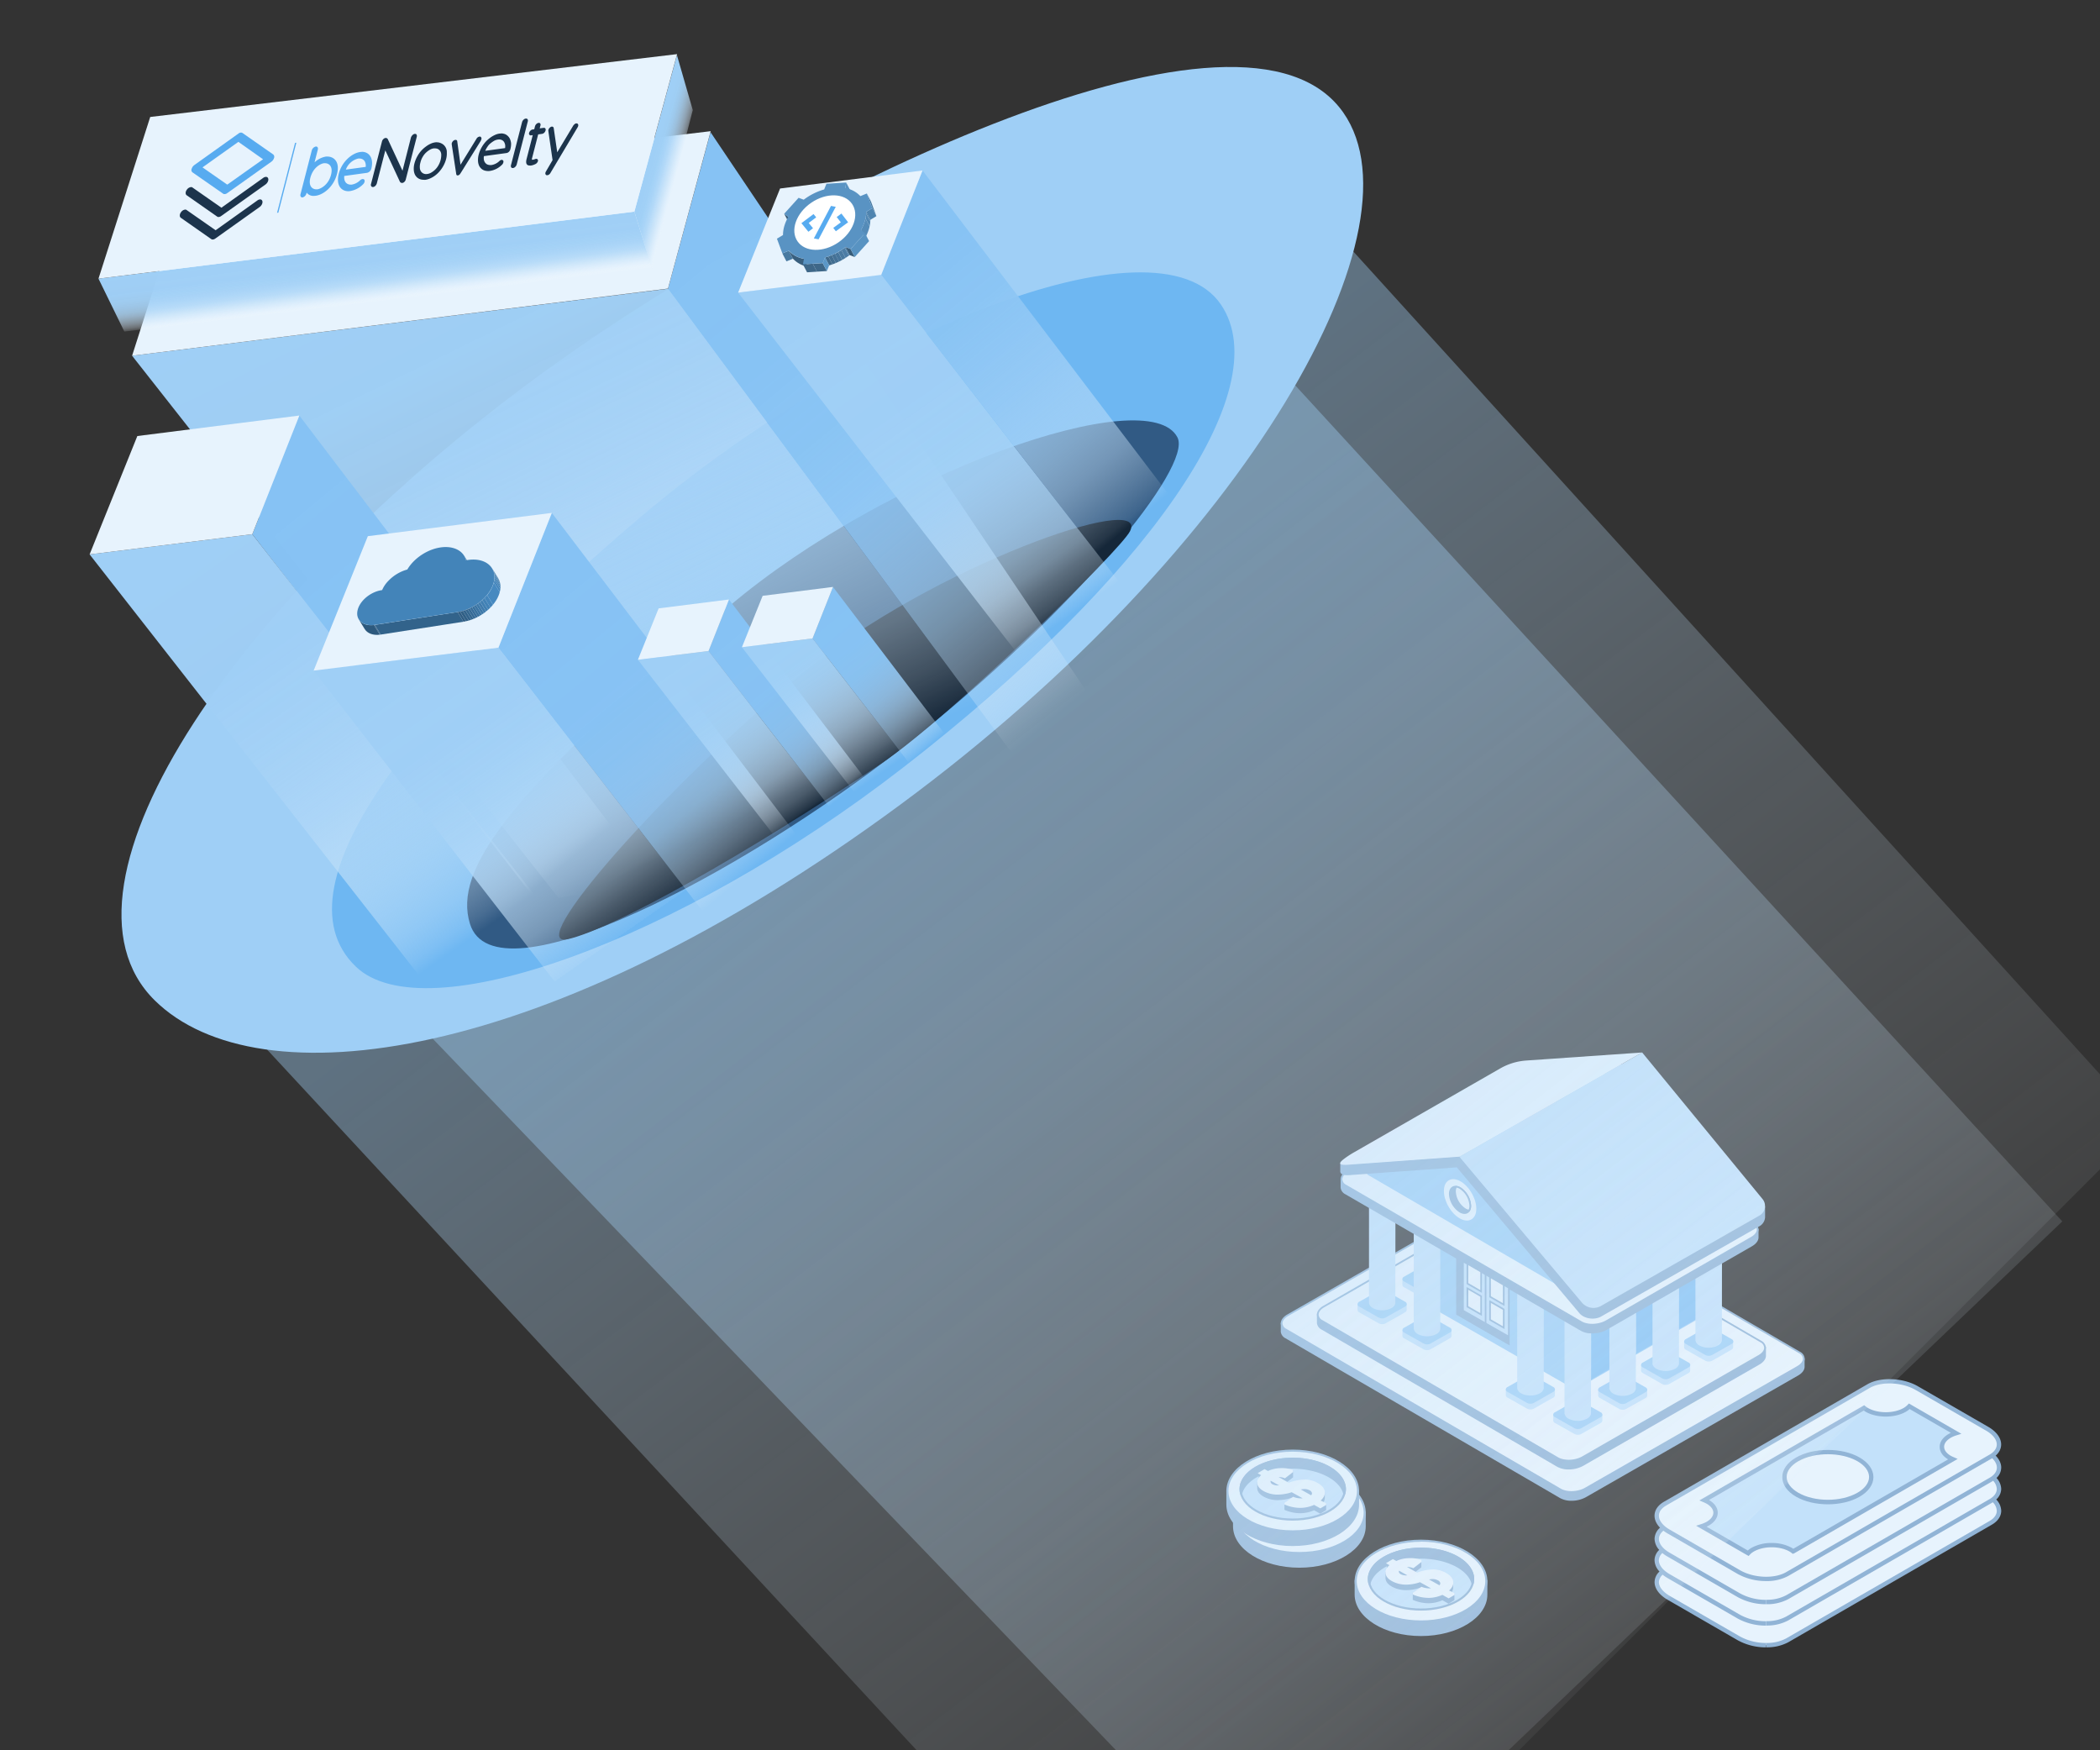 <svg xmlns="http://www.w3.org/2000/svg" xmlns:xlink="http://www.w3.org/1999/xlink" viewBox="0 0 1200 1000"><rect x="0" y="0" width="1200" height="1000" fill="#333333" stroke="none"/><defs><style>.cls-1{fill:none;}.cls-2{fill:#91b4d6;}.cls-3{fill:#e7f3fd;}.cls-4{fill:#9fcff6;}.cls-5{fill:#c3e1fa;}.cls-6{fill:#86c2f4;}.cls-7{fill:url(#linear-gradient);}.cls-8{fill:url(#linear-gradient-2);}.cls-9{fill:#6eb7f2;}.cls-10{fill:#315a84;}.cls-11{fill:#152739;}.cls-12{fill:url(#linear-gradient-3);}.cls-13{fill:url(#linear-gradient-4);}.cls-14{fill:url(#linear-gradient-5);}.cls-15{fill:url(#linear-gradient-6);}.cls-16{isolation:isolate;}.cls-17{clip-path:url(#clip-path);}.cls-18{clip-path:url(#clip-path-2);}.cls-19{fill:#57abf0;}.cls-20{fill:#1c344c;}.cls-21{fill:url(#linear-gradient-7);}.cls-22{fill:url(#linear-gradient-8);}.cls-23{fill:url(#linear-gradient-9);}.cls-24{fill:url(#linear-gradient-10);}.cls-25{clip-path:url(#clip-path-4);}.cls-26{fill:#386d9a;}.cls-27{fill:#39719e;}.cls-28{fill:#3b74a3;}.cls-29{fill:#3d78a8;}.cls-30{clip-path:url(#clip-path-5);}.cls-31{fill:#2f5c82;}.cls-32{fill:#2d597d;}.cls-33{fill:#32638b;}.cls-34{fill:#4384b9;}.cls-35{clip-path:url(#clip-path-6);}.cls-36{fill:#3f7bad;}.cls-37{fill:#407fb2;}.cls-38{fill:#4282b6;}.cls-39{fill:#4485bb;}.cls-40{fill:#4689c0;}.cls-41{fill:#366a95;}.cls-42{fill:#346790;}.cls-43{fill:#316086;}.cls-44{fill:url(#linear-gradient-11);}.cls-45{fill:url(#linear-gradient-12);}.cls-46{fill:url(#linear-gradient-13);}.cls-47{fill:url(#linear-gradient-14);}.cls-48{fill:url(#linear-gradient-15);}.cls-49{fill:url(#linear-gradient-16);}.cls-50{fill:#375c79;}.cls-51{fill:#5892c1;}.cls-52{fill:#497aa1;}.cls-53{fill:#4979a0;}.cls-54{fill:#4f84af;}.cls-55{clip-path:url(#clip-path-7);}.cls-56{fill:#395f7e;}.cls-57{clip-path:url(#clip-path-8);}.cls-58{fill:#4f84ae;}.cls-59{fill:#5187b3;}.cls-60{fill:#548bb8;}.cls-61{fill:#3e6788;}.cls-62{clip-path:url(#clip-path-9);}.cls-63{fill:#4d80a9;}.cls-64{fill:#4b7ca5;}.cls-65{fill:#46759b;}.cls-66{fill:#447196;}.cls-67{fill:#426e91;}.cls-68{fill:#406a8c;}.cls-69{fill:#5b97c7;}.cls-70{fill:#5993c3;}.cls-71{fill:#5893c2;}.cls-72{fill:#fff;}</style><linearGradient id="linear-gradient" x1="1069.21" y1="1091.84" x2="427.54" y2="480.13" gradientTransform="translate(149.23 -167.64) rotate(9.13)" gradientUnits="userSpaceOnUse"><stop offset="0" stop-color="#fff" stop-opacity="0"/><stop offset="0.2" stop-color="#f1f8fe" stop-opacity="0.06"/><stop offset="0.59" stop-color="#cde6fa" stop-opacity="0.21"/><stop offset="1" stop-color="#9fcff6" stop-opacity="0.4"/></linearGradient><linearGradient id="linear-gradient-2" x1="1081.62" y1="1091.28" x2="480.37" y2="526.24" gradientTransform="translate(149.23 -167.64) rotate(9.13)" gradientUnits="userSpaceOnUse"><stop offset="0" stop-color="#fff" stop-opacity="0"/><stop offset="0.21" stop-color="#e5f2fd" stop-opacity="0.11"/><stop offset="0.55" stop-color="#bfdff9" stop-opacity="0.27"/><stop offset="0.83" stop-color="#a8d3f7" stop-opacity="0.36"/><stop offset="1" stop-color="#9fcff6" stop-opacity="0.4"/></linearGradient><linearGradient id="linear-gradient-3" x1="624.4" y1="489.28" x2="273.15" y2="169.45" gradientTransform="translate(96.84 -130.54) rotate(8.05)" gradientUnits="userSpaceOnUse"><stop offset="0.11" stop-color="#fff" stop-opacity="0"/><stop offset="0.13" stop-color="#f6fbfe" stop-opacity="0.07"/><stop offset="0.18" stop-color="#dfeffc" stop-opacity="0.27"/><stop offset="0.23" stop-color="#cae4fa" stop-opacity="0.44"/><stop offset="0.28" stop-color="#b7dbf8" stop-opacity="0.59"/><stop offset="0.34" stop-color="#a8d3f7" stop-opacity="0.72"/><stop offset="0.4" stop-color="#9ccdf6" stop-opacity="0.82"/><stop offset="0.47" stop-color="#92c8f5" stop-opacity="0.9"/><stop offset="0.55" stop-color="#8bc5f4" stop-opacity="0.96"/><stop offset="0.65" stop-color="#87c3f4" stop-opacity="0.99"/><stop offset="0.83" stop-color="#86c2f4"/></linearGradient><linearGradient id="linear-gradient-4" x1="407.26" y1="576.01" x2="175.44" y2="233.18" gradientTransform="translate(96.84 -130.54) rotate(8.05)" gradientUnits="userSpaceOnUse"><stop offset="0.06" stop-color="#fff" stop-opacity="0"/><stop offset="0.13" stop-color="#ecf5fd" stop-opacity="0.2"/><stop offset="0.21" stop-color="#daedfc" stop-opacity="0.39"/><stop offset="0.3" stop-color="#cae5fa" stop-opacity="0.55"/><stop offset="0.38" stop-color="#bddef9" stop-opacity="0.69"/><stop offset="0.48" stop-color="#b2d8f8" stop-opacity="0.8"/><stop offset="0.57" stop-color="#aad4f7" stop-opacity="0.89"/><stop offset="0.68" stop-color="#a4d1f6" stop-opacity="0.95"/><stop offset="0.81" stop-color="#a0d0f6" stop-opacity="0.99"/><stop offset="1" stop-color="#9fcff6"/></linearGradient><linearGradient id="linear-gradient-5" x1="392.32" y1="95.91" x2="373.25" y2="90.61" gradientUnits="userSpaceOnUse"><stop offset="0.11" stop-color="#fff" stop-opacity="0"/><stop offset="0.14" stop-color="#f8fcfe" stop-opacity="0.07"/><stop offset="0.24" stop-color="#e3f1fc" stop-opacity="0.29"/><stop offset="0.33" stop-color="#d1e8fb" stop-opacity="0.48"/><stop offset="0.43" stop-color="#c2e0f9" stop-opacity="0.64"/><stop offset="0.54" stop-color="#b5daf8" stop-opacity="0.77"/><stop offset="0.64" stop-color="#abd5f7" stop-opacity="0.87"/><stop offset="0.75" stop-color="#a4d2f7" stop-opacity="0.94"/><stop offset="0.87" stop-color="#a0d0f6" stop-opacity="0.99"/><stop offset="1" stop-color="#9fcff6"/></linearGradient><linearGradient id="linear-gradient-6" x1="217.54" y1="181.07" x2="210.93" y2="128.56" gradientUnits="userSpaceOnUse"><stop offset="0.16" stop-color="#fff" stop-opacity="0"/><stop offset="0.19" stop-color="#eff7fe" stop-opacity="0.16"/><stop offset="0.22" stop-color="#dfeffc" stop-opacity="0.34"/><stop offset="0.26" stop-color="#cfe7fb" stop-opacity="0.5"/><stop offset="0.3" stop-color="#c2e1f9" stop-opacity="0.63"/><stop offset="0.34" stop-color="#b7dbf8" stop-opacity="0.75"/><stop offset="0.38" stop-color="#aed7f7" stop-opacity="0.84"/><stop offset="0.44" stop-color="#a7d3f7" stop-opacity="0.91"/><stop offset="0.5" stop-color="#a3d1f6" stop-opacity="0.96"/><stop offset="0.59" stop-color="#a0cff6" stop-opacity="0.99"/><stop offset="0.8" stop-color="#9fcff6"/></linearGradient><clipPath id="clip-path"><rect class="cls-1" x="74.62" y="24.73" width="285.43" height="139.18"/></clipPath><clipPath id="clip-path-2"><polyline class="cls-1" points="101.36 60.02 360.05 24.73 333.3 128.61 74.62 163.91 101.36 60.02"/></clipPath><linearGradient id="linear-gradient-7" x1="349.16" y1="609.1" x2="27.69" y2="316.39" gradientTransform="translate(96.84 -130.54) rotate(8.05)" gradientUnits="userSpaceOnUse"><stop offset="0.1" stop-color="#fff" stop-opacity="0"/><stop offset="0.12" stop-color="#e8f4fd" stop-opacity="0.19"/><stop offset="0.15" stop-color="#d4e9fb" stop-opacity="0.36"/><stop offset="0.18" stop-color="#c1e0f9" stop-opacity="0.51"/><stop offset="0.21" stop-color="#b1d8f8" stop-opacity="0.64"/><stop offset="0.25" stop-color="#a4d1f7" stop-opacity="0.76"/><stop offset="0.29" stop-color="#99cbf6" stop-opacity="0.85"/><stop offset="0.34" stop-color="#90c7f5" stop-opacity="0.92"/><stop offset="0.4" stop-color="#8ac4f4" stop-opacity="0.96"/><stop offset="0.49" stop-color="#87c2f4" stop-opacity="0.99"/><stop offset="0.72" stop-color="#86c2f4"/></linearGradient><linearGradient id="linear-gradient-8" x1="336.34" y1="714.8" x2="66.04" y2="425.03" gradientTransform="translate(96.84 -130.54) rotate(8.05)" gradientUnits="userSpaceOnUse"><stop offset="0.27" stop-color="#fff" stop-opacity="0"/><stop offset="0.29" stop-color="#f4f9fe" stop-opacity="0.12"/><stop offset="0.33" stop-color="#e2f1fc" stop-opacity="0.3"/><stop offset="0.38" stop-color="#d2e9fb" stop-opacity="0.47"/><stop offset="0.42" stop-color="#c4e2f9" stop-opacity="0.61"/><stop offset="0.48" stop-color="#b9dcf8" stop-opacity="0.73"/><stop offset="0.53" stop-color="#afd7f8" stop-opacity="0.83"/><stop offset="0.6" stop-color="#a8d3f7" stop-opacity="0.91"/><stop offset="0.67" stop-color="#a3d1f6" stop-opacity="0.96"/><stop offset="0.77" stop-color="#a0cff6" stop-opacity="0.99"/><stop offset="0.97" stop-color="#9fcff6"/></linearGradient><linearGradient id="linear-gradient-9" x1="530.2" y1="678.59" x2="165.14" y2="346.18" gradientTransform="translate(96.84 -130.54) rotate(8.05)" gradientUnits="userSpaceOnUse"><stop offset="0.31" stop-color="#fff" stop-opacity="0"/><stop offset="0.33" stop-color="#e8f3fd" stop-opacity="0.19"/><stop offset="0.35" stop-color="#d4e9fb" stop-opacity="0.36"/><stop offset="0.37" stop-color="#c1e0f9" stop-opacity="0.51"/><stop offset="0.39" stop-color="#b1d8f8" stop-opacity="0.64"/><stop offset="0.41" stop-color="#a3d1f7" stop-opacity="0.76"/><stop offset="0.44" stop-color="#99cbf6" stop-opacity="0.85"/><stop offset="0.47" stop-color="#90c7f5" stop-opacity="0.92"/><stop offset="0.51" stop-color="#8ac4f4" stop-opacity="0.96"/><stop offset="0.57" stop-color="#87c2f4" stop-opacity="0.99"/><stop offset="0.72" stop-color="#86c2f4"/></linearGradient><linearGradient id="linear-gradient-10" x1="443.49" y1="724.39" x2="163.66" y2="424.38" gradientTransform="translate(96.84 -130.54) rotate(8.05)" gradientUnits="userSpaceOnUse"><stop offset="0.34" stop-color="#fff" stop-opacity="0"/><stop offset="0.34" stop-color="#fafdff" stop-opacity="0.05"/><stop offset="0.38" stop-color="#e7f3fd" stop-opacity="0.25"/><stop offset="0.41" stop-color="#d6ebfb" stop-opacity="0.43"/><stop offset="0.45" stop-color="#c7e3fa" stop-opacity="0.58"/><stop offset="0.49" stop-color="#bbddf9" stop-opacity="0.71"/><stop offset="0.53" stop-color="#b1d8f8" stop-opacity="0.82"/><stop offset="0.58" stop-color="#a9d4f7" stop-opacity="0.9"/><stop offset="0.64" stop-color="#a3d1f6" stop-opacity="0.96"/><stop offset="0.7" stop-color="#a0cff6" stop-opacity="0.99"/><stop offset="0.81" stop-color="#9fcff6"/></linearGradient><clipPath id="clip-path-4"><path class="cls-1" d="M265.27,317.55l3.38,5.53a8.91,8.91,0,0,1,1.05,2.56l-3.37-5.53A9,9,0,0,0,265.27,317.55Z"/></clipPath><clipPath id="clip-path-5"><path class="cls-1" d="M208.39,359.4,205,353.87c1.53,2.51,4.9,3.83,9.15,3.17l3.37,5.52C213.3,363.23,209.92,361.91,208.39,359.4Z"/></clipPath><clipPath id="clip-path-6"><path class="cls-1" d="M281.26,324.78l3.38,5.52a10,10,0,0,1,1.1,7.26c-1.47,7.46-9.52,14.75-18.36,17.12a24.36,24.36,0,0,1-2.51.53l-3.37-5.53a24.36,24.36,0,0,0,2.51-.53c8.83-2.36,16.89-9.65,18.36-17.12A9.94,9.94,0,0,0,281.26,324.78Z"/></clipPath><linearGradient id="linear-gradient-11" x1="480.12" y1="534.41" x2="340.55" y2="407.33" xlink:href="#linear-gradient-7"/><linearGradient id="linear-gradient-12" x1="446.97" y1="551.92" x2="339.98" y2="437.23" gradientTransform="translate(96.84 -130.54) rotate(8.05)" gradientUnits="userSpaceOnUse"><stop offset="0.08" stop-color="#fff" stop-opacity="0"/><stop offset="0.09" stop-color="#f9fcfe" stop-opacity="0.06"/><stop offset="0.14" stop-color="#e7f3fd" stop-opacity="0.25"/><stop offset="0.2" stop-color="#d6eafb" stop-opacity="0.43"/><stop offset="0.25" stop-color="#c7e3fa" stop-opacity="0.59"/><stop offset="0.31" stop-color="#baddf9" stop-opacity="0.71"/><stop offset="0.38" stop-color="#b0d8f8" stop-opacity="0.82"/><stop offset="0.45" stop-color="#a9d4f7" stop-opacity="0.9"/><stop offset="0.53" stop-color="#a3d1f6" stop-opacity="0.96"/><stop offset="0.63" stop-color="#a0cff6" stop-opacity="0.99"/><stop offset="0.81" stop-color="#9fcff6"/></linearGradient><linearGradient id="linear-gradient-13" x1="537.96" y1="518.99" x2="398.39" y2="391.9" gradientTransform="translate(96.84 -130.54) rotate(8.05)" gradientUnits="userSpaceOnUse"><stop offset="0.22" stop-color="#fff" stop-opacity="0"/><stop offset="0.23" stop-color="#f6fbfe" stop-opacity="0.07"/><stop offset="0.26" stop-color="#dfeffc" stop-opacity="0.27"/><stop offset="0.3" stop-color="#cae4fa" stop-opacity="0.44"/><stop offset="0.34" stop-color="#b7dbf8" stop-opacity="0.59"/><stop offset="0.38" stop-color="#a8d3f7" stop-opacity="0.72"/><stop offset="0.42" stop-color="#9ccdf6" stop-opacity="0.82"/><stop offset="0.47" stop-color="#92c8f5" stop-opacity="0.9"/><stop offset="0.52" stop-color="#8bc5f4" stop-opacity="0.96"/><stop offset="0.6" stop-color="#87c3f4" stop-opacity="0.99"/><stop offset="0.72" stop-color="#86c2f4"/></linearGradient><linearGradient id="linear-gradient-14" x1="504.81" y1="536.5" x2="397.82" y2="421.8" gradientTransform="translate(96.84 -130.54) rotate(8.05)" gradientUnits="userSpaceOnUse"><stop offset="0.22" stop-color="#fff" stop-opacity="0"/><stop offset="0.24" stop-color="#f8fbfe" stop-opacity="0.08"/><stop offset="0.3" stop-color="#e3f1fc" stop-opacity="0.29"/><stop offset="0.37" stop-color="#d1e8fb" stop-opacity="0.48"/><stop offset="0.43" stop-color="#c1e0f9" stop-opacity="0.64"/><stop offset="0.5" stop-color="#b5daf8" stop-opacity="0.77"/><stop offset="0.57" stop-color="#abd5f7" stop-opacity="0.87"/><stop offset="0.64" stop-color="#a4d2f7" stop-opacity="0.94"/><stop offset="0.72" stop-color="#a0d0f6" stop-opacity="0.99"/><stop offset="0.81" stop-color="#9fcff6"/></linearGradient><linearGradient id="linear-gradient-15" x1="655.12" y1="389.84" x2="372.44" y2="132.44" gradientTransform="translate(96.84 -130.54) rotate(8.05)" gradientUnits="userSpaceOnUse"><stop offset="0.17" stop-color="#fff" stop-opacity="0"/><stop offset="0.18" stop-color="#f6fbfe" stop-opacity="0.07"/><stop offset="0.23" stop-color="#dfeffc" stop-opacity="0.27"/><stop offset="0.27" stop-color="#cae4fa" stop-opacity="0.44"/><stop offset="0.32" stop-color="#b7dbf8" stop-opacity="0.59"/><stop offset="0.38" stop-color="#a8d3f7" stop-opacity="0.72"/><stop offset="0.43" stop-color="#9ccdf6" stop-opacity="0.82"/><stop offset="0.5" stop-color="#92c8f5" stop-opacity="0.9"/><stop offset="0.57" stop-color="#8bc5f4" stop-opacity="0.96"/><stop offset="0.66" stop-color="#87c3f4" stop-opacity="0.99"/><stop offset="0.83" stop-color="#86c2f4"/></linearGradient><linearGradient id="linear-gradient-16" x1="587.98" y1="425.31" x2="371.29" y2="193" gradientTransform="translate(96.84 -130.54) rotate(8.05)" gradientUnits="userSpaceOnUse"><stop offset="0.07" stop-color="#fff" stop-opacity="0"/><stop offset="0.07" stop-color="#feffff" stop-opacity="0.01"/><stop offset="0.1" stop-color="#ecf6fd" stop-opacity="0.2"/><stop offset="0.14" stop-color="#dceefc" stop-opacity="0.36"/><stop offset="0.17" stop-color="#cde6fa" stop-opacity="0.52"/><stop offset="0.21" stop-color="#c1e0f9" stop-opacity="0.65"/><stop offset="0.26" stop-color="#b6dbf8" stop-opacity="0.76"/><stop offset="0.31" stop-color="#aed6f7" stop-opacity="0.85"/><stop offset="0.36" stop-color="#a7d3f7" stop-opacity="0.92"/><stop offset="0.44" stop-color="#a2d1f6" stop-opacity="0.96"/><stop offset="0.54" stop-color="#a0cff6" stop-opacity="0.99"/><stop offset="0.81" stop-color="#9fcff6"/></linearGradient><clipPath id="clip-path-7"><path class="cls-1" d="M459.35,147.85l2.37,4.55a15.24,15.24,0,0,1-8.62-4.59l-2.37-4.54A15.17,15.17,0,0,0,459.35,147.85Z"/></clipPath><clipPath id="clip-path-8"><path class="cls-1" d="M495,121l2.37,4.55a18.1,18.1,0,0,1-.78,5.18,24.11,24.11,0,0,1-2.27,5.27l-2.37-4.54a24,24,0,0,0,2.27-5.28A18,18,0,0,0,495,121Z"/></clipPath><clipPath id="clip-path-9"><path class="cls-1" d="M483.13,141.22l2.37,4.54a36,36,0,0,1-11.68,5.87l-2.37-4.54A35.78,35.78,0,0,0,483.13,141.22Z"/></clipPath></defs><g id="Layer_1" data-name="Layer 1"><path class="cls-2" d="M1030.72,780.58h0v-4h0l-159.4-88.15c-3.65-2.11-10-1.84-14.25.59l-116.3,66.67-8.39.58v4.53h0a4.33,4.33,0,0,0,2.46,3.35l157,91.34c3.65,2.11,10,1.85,14.25-.59l121.21-69.48C1029.66,784.06,1030.84,782.26,1030.72,780.58Z"/><path class="cls-2" d="M898,857.44a13.14,13.14,0,0,1-6.43-1.48l-157-91.35a4.82,4.82,0,0,1-2.7-3.74,2.67,2.67,0,0,1,0-.4v-4.62l8.73-.61,116.2-66.61c4.35-2.5,11-2.77,14.74-.59l159.66,88.29v4.23c.12,2-1.23,3.89-3.73,5.33L906.28,855.37A17,17,0,0,1,898,857.44ZM732.87,756.77v3.71a1.82,1.82,0,0,0,0,.33,3.85,3.85,0,0,0,2.2,3l157,91.35c3.51,2,9.68,1.75,13.75-.6L1027,785c2.16-1.25,3.34-2.86,3.23-4.42v-3.69l-159.15-88c-3.52-2-9.69-1.77-13.76.58L740.9,756.21Z"/><path class="cls-3" d="M891.79,851l-157-91.35c-3.66-2.11-3.2-5.79,1-8.23L857.06,682c4.22-2.44,10.6-2.7,14.25-.59l157,91.35c3.65,2.1,3.19,5.79-1,8.22L906,850.42C901.82,852.85,895.44,853.11,891.79,851Z"/><path class="cls-3" d="M1027.62,776.73l-157-91.35c-3.65-2.11-10-1.84-14.25.59L735.2,755.46a8.23,8.23,0,0,0-2.56,2.2,5.26,5.26,0,0,0,2,1.81l157,91.35c3.65,2.11,10,1.85,14.25-.59L1027,780.75a8.57,8.57,0,0,0,2.56-2.17A5.18,5.18,0,0,0,1027.62,776.73Z"/><path class="cls-2" d="M898,852.91a13.14,13.14,0,0,1-6.43-1.47h0l-157-91.34a4.72,4.72,0,0,1-2.71-4c0-1.86,1.36-3.71,3.73-5.09l121.21-69.48c4.35-2.51,11-2.77,14.74-.59l157,91.35a4.72,4.72,0,0,1,2.71,4c0,1.86-1.36,3.71-3.74,5.08L906.28,850.85A17.15,17.15,0,0,1,898,852.91ZM892,850.58c3.51,2,9.67,1.76,13.75-.59L1027,780.5c2.06-1.19,3.24-2.73,3.24-4.22a3.81,3.81,0,0,0-2.22-3.15l-157-91.34c-3.51-2-9.68-1.76-13.75.59L736.09,751.86c-2.05,1.19-3.23,2.73-3.23,4.23a3.77,3.77,0,0,0,2.21,3.14Z"/><path class="cls-2" d="M1008.58,774.31h0v-4.26l-7.6.53L871.41,695.12c-3.65-2.11-10-1.84-14.25.59l-95.77,55-8.38.58v4.18a2,2,0,0,0,0,.35h0a4.33,4.33,0,0,0,2.45,3.35l134.72,78.43c3.65,2.11,10,1.84,14.25-.59l100.68-57.87C1007.52,777.8,1008.7,776,1008.58,774.31Z"/><path class="cls-2" d="M1008.58,774.19h0v-4.26l-7.6.53-1.14-.66-5.47,2.2-98.11,59.9v7a16.53,16.53,0,0,0,8.17-2l100.68-57.87C1007.52,777.68,1008.7,775.88,1008.58,774.19Z"/><path class="cls-2" d="M896.37,839.56a13.18,13.18,0,0,1-6.44-1.48L755.21,759.65a4.86,4.86,0,0,1-2.69-3.75c0-.13,0-.27,0-.41v-4.61l8.73-.61,95.67-55c4.35-2.5,11-2.77,14.74-.59l129.45,75.39,8-.56v5.29c-.12,1.77-1.44,3.5-3.72,4.81L904.68,837.49A17.18,17.18,0,0,1,896.37,839.56ZM753.5,751.8v4a3.85,3.85,0,0,0,2.21,2.95l134.72,78.43c3.51,2,9.68,1.76,13.75-.59l100.68-57.87c2.16-1.24,3.33-2.85,3.23-4.41l0-.53h0v-3.24l-7.23.51-.13-.08L871.16,695.55c-3.51-2-9.68-1.76-13.75.59l-95.87,55.1Z"/><path class="cls-3" d="M890.18,833.12,755.46,754.69c-3.65-2.11-3.19-5.79,1-8.22L857.16,688.6c4.22-2.44,10.6-2.7,14.25-.59l134.72,78.43c3.65,2.11,3.19,5.79-1,8.22L904.43,832.53C900.21,835,893.83,835.23,890.18,833.12Z"/><path class="cls-2" d="M896.37,835a13.18,13.18,0,0,1-6.44-1.48h0L755.21,755.12a4.72,4.72,0,0,1-2.71-4c0-1.86,1.36-3.71,3.74-5.08l100.67-57.87c4.35-2.51,11-2.77,14.74-.59L1006.38,766a4.74,4.74,0,0,1,2.71,4c0,1.86-1.36,3.71-3.74,5.08L904.68,833A17.07,17.07,0,0,1,896.37,835Zm-5.94-2.34c3.51,2,9.68,1.76,13.75-.59l100.68-57.86c2.06-1.19,3.24-2.73,3.24-4.23a3.78,3.78,0,0,0-2.22-3.14L871.16,688.44c-3.51-2-9.68-1.76-13.75.59L756.73,746.89c-2.06,1.19-3.24,2.73-3.24,4.23a3.78,3.78,0,0,0,2.22,3.14Z"/><path class="cls-4" d="M829,734.08v-3.3h-4.84l-7-4a3.79,3.79,0,0,0-3.38,0l-7,4h-4.84v3.3h0a1.19,1.19,0,0,0,.7,1l11.15,6.31a3.79,3.79,0,0,0,3.38,0L828.29,735A1.19,1.19,0,0,0,829,734.08Z"/><path class="cls-5" d="M815.45,742.24a4,4,0,0,1-1.93-.46l-11.15-6.31a1.64,1.64,0,0,1-1-1.39v-3.79h5.2l6.9-3.91a4.3,4.3,0,0,1,3.86,0l6.9,3.91h5.2v3.79a1.64,1.64,0,0,1-1,1.39l-11.15,6.31A4,4,0,0,1,815.45,742.24Z"/><path class="cls-4" d="M828.29,731.74l-11.15,6.31a3.79,3.79,0,0,1-3.38,0l-11.15-6.31c-.93-.53-.93-1.39,0-1.91l11.15-6.31a3.79,3.79,0,0,1,3.38,0l11.15,6.31C829.22,730.35,829.22,731.21,828.29,731.74Z"/><path class="cls-4" d="M815.45,738.94a3.93,3.93,0,0,1-1.93-.46l-11.15-6.31a1.48,1.48,0,0,1,0-2.77l11.15-6.31a4.24,4.24,0,0,1,3.86,0l11.15,6.31a1.48,1.48,0,0,1,0,2.77l-11.15,6.31A3.93,3.93,0,0,1,815.45,738.94Zm0-15.33A2.89,2.89,0,0,0,814,724l-11.15,6.31c-.28.16-.45.35-.45.52s.17.37.45.53L814,737.62a3.33,3.33,0,0,0,2.89,0L828,731.31c.28-.16.45-.36.45-.53s-.17-.36-.45-.52L816.9,724A3,3,0,0,0,815.45,723.61Z"/><path class="cls-4" d="M970.88,750.55v-63.2l-150.28-4.86,0,63.19h0c-.19,1.25.47,2.48,2,3.37l72,41.23c3,1.74,8.3,1.53,11.79-.49L968,754.38a5.1,5.1,0,0,0,2.88-4h0Z"/><path class="cls-4" d="M822.37,749.48a3.86,3.86,0,0,1-2.25-3.88l0-63.62.51,0,150.76,4.87v63.5a.42.42,0,0,1,0,.16v0a5.75,5.75,0,0,1-3.12,4.26L906.7,790.22a14.23,14.23,0,0,1-6.92,1.72,10.89,10.89,0,0,1-5.36-1.23M821.09,683l0,62.68a2.92,2.92,0,0,0,1.76,3l72,41.22c2.88,1.66,8,1.45,11.29-.49L967.75,754a4.7,4.7,0,0,0,2.63-3.59V687.83Z"/><path class="cls-6" d="M896.26,684.67V790.52a13.62,13.62,0,0,0,10.72-1l61.55-35.41a5.1,5.1,0,0,0,2.88-4v-63Z"/><path class="cls-5" d="M803.35,748.4v-3.29h-4.84l-7-4a3.86,3.86,0,0,0-3.38,0l-7,4h-4.83v3.29h0a1.17,1.17,0,0,0,.7,1l11.14,6.31a3.79,3.79,0,0,0,3.38,0l11.15-6.31A1.17,1.17,0,0,0,803.35,748.4Z"/><path class="cls-5" d="M789.81,756.56a4,4,0,0,1-1.93-.46l-11.15-6.31a1.66,1.66,0,0,1-1-1.39v-3a.77.77,0,0,1,.77-.77H781l6.9-3.91a4.36,4.36,0,0,1,3.86,0l6.9,3.91H803a.81.81,0,0,1,.81.81v3a1.64,1.64,0,0,1-1,1.39l-11.15,6.31A3.93,3.93,0,0,1,789.81,756.56Zm-13-11v2.8c0,.17.17.37.45.53l11.15,6.31a3.33,3.33,0,0,0,2.89,0l11.15-6.31c.28-.16.44-.36.44-.53v-2.8h-4.47l-7.12-4a3.33,3.33,0,0,0-2.89,0l-7.13,4Z"/><path class="cls-4" d="M802.65,746.06l-11.15,6.31a3.79,3.79,0,0,1-3.38,0L777,746.06c-.94-.53-.94-1.38,0-1.91l11.14-6.31a3.79,3.79,0,0,1,3.38,0l11.15,6.31C803.58,744.68,803.58,745.53,802.65,746.06Z"/><path class="cls-4" d="M789.81,753.26a4,4,0,0,1-1.93-.46l-11.15-6.31a1.48,1.48,0,0,1,0-2.77l11.15-6.31a4.24,4.24,0,0,1,3.86,0l11.15,6.31a1.48,1.48,0,0,1,0,2.77l-11.15,6.31A3.93,3.93,0,0,1,789.81,753.26Zm0-15.32a3,3,0,0,0-1.44.33l-11.15,6.31c-.28.16-.45.36-.45.53s.17.36.45.52l11.15,6.31a3.33,3.33,0,0,0,2.89,0l11.15-6.31c.28-.16.44-.35.44-.52s-.16-.37-.44-.53l-11.15-6.31A3,3,0,0,0,789.81,737.94Z"/><path class="cls-5" d="M782.72,685.72v58.44h0a3.51,3.51,0,0,0,2.07,2.78,11.29,11.29,0,0,0,10,0,3.47,3.47,0,0,0,2.07-2.78h0V685.72Z"/><path class="cls-5" d="M789.81,748.61a11,11,0,0,1-5.26-1.24,4.25,4.25,0,0,1-2.27-2.71h0V685.22H797.4l-.06,59.44a4.19,4.19,0,0,1-2.27,2.71A11,11,0,0,1,789.81,748.61Zm-6.6-4.59v.13a3,3,0,0,0,1.82,2.36,10.76,10.76,0,0,0,9.55,0,3,3,0,0,0,1.82-2.36V686.21h-13.2Z"/><path class="cls-5" d="M989.94,769.75v-3.3h-4.83l-7-4a3.79,3.79,0,0,0-3.38,0l-7,4h-4.84v3.3h0a1.15,1.15,0,0,0,.7,1L974.72,777a3.86,3.86,0,0,0,3.38,0l11.14-6.32A1.15,1.15,0,0,0,989.94,769.75Z"/><path class="cls-5" d="M976.41,777.91a4.12,4.12,0,0,1-1.94-.46l-11.14-6.31a1.65,1.65,0,0,1-1-1.39v-3a.76.76,0,0,1,.77-.77h4.43l6.89-3.91a4.39,4.39,0,0,1,3.87,0l6.9,3.91h4.39a.81.81,0,0,1,.81.81v3a1.67,1.67,0,0,1-1,1.39l-11.15,6.31A4.08,4.08,0,0,1,976.41,777.91Zm-13-11v2.8c0,.17.16.36.44.52L975,776.59a3.33,3.33,0,0,0,2.89,0L989,770.27c.28-.16.45-.35.45-.52V767H985l-7.13-4a3.33,3.33,0,0,0-2.89,0l-7.12,4Z"/><path class="cls-4" d="M989.24,767.41l-11.14,6.31a3.79,3.79,0,0,1-3.38,0l-11.15-6.31c-.93-.53-.93-1.39,0-1.91l11.15-6.32a3.86,3.86,0,0,1,3.38,0l11.14,6.32C990.18,766,990.18,766.88,989.24,767.41Z"/><path class="cls-4" d="M976.41,774.61a4,4,0,0,1-1.94-.46l-11.14-6.31a1.62,1.62,0,0,1-1-1.39,1.6,1.6,0,0,1,1-1.38l11.14-6.32a4.32,4.32,0,0,1,3.87,0l11.15,6.32a1.61,1.61,0,0,1,1,1.38,1.64,1.64,0,0,1-1,1.39l-11.15,6.31A4,4,0,0,1,976.41,774.61Zm0-15.33a3,3,0,0,0-1.45.33l-11.15,6.32c-.28.16-.44.35-.44.52s.16.37.44.53L975,773.29a3.33,3.33,0,0,0,2.89,0L989,767c.28-.16.45-.36.45-.53s-.17-.36-.45-.52l-11.15-6.32A3,3,0,0,0,976.41,759.28Z"/><path class="cls-5" d="M969.31,707.06v58.45h0a3.47,3.47,0,0,0,2.07,2.78,11.29,11.29,0,0,0,10,0,3.51,3.51,0,0,0,2.07-2.78h0V707.06Z"/><path class="cls-5" d="M976.41,770a10.92,10.92,0,0,1-5.26-1.23,4.18,4.18,0,0,1-2.27-2.72h-.06V706.57H984L983.94,766a4.24,4.24,0,0,1-2.27,2.72A11,11,0,0,1,976.41,770Zm-6.6-4.59v.14a3,3,0,0,0,1.82,2.36,10.76,10.76,0,0,0,9.55,0A3.06,3.06,0,0,0,983,765.5V707.56h-13.2Z"/><polygon class="cls-5" points="979.55 714.54 979.55 768.74 981.43 768.29 983.5 766.45 983.5 707.56 980.82 708.15 979.55 714.54"/><path class="cls-5" d="M965.36,783.09v-3.3h-4.83l-7-4a3.79,3.79,0,0,0-3.38,0l-7,4h-4.83v3.3h0a1.17,1.17,0,0,0,.7,1l11.14,6.31a3.86,3.86,0,0,0,3.38,0l11.15-6.31A1.17,1.17,0,0,0,965.36,783.09Z"/><path class="cls-5" d="M951.82,791.25a4.08,4.08,0,0,1-1.93-.46l-11.15-6.31a1.67,1.67,0,0,1-1-1.39v-3a.77.77,0,0,1,.77-.77H943l6.9-3.91a4.39,4.39,0,0,1,3.87,0l6.9,3.91H965a.81.81,0,0,1,.81.81v3a1.65,1.65,0,0,1-1,1.39l-11.14,6.31A4.12,4.12,0,0,1,951.82,791.25Zm-13-11v2.8c0,.17.17.37.45.53l11.15,6.31a3.33,3.33,0,0,0,2.89,0l11.15-6.31c.28-.16.45-.36.45-.53v-2.8H960.4l-7.13-4a3.33,3.33,0,0,0-2.89,0l-7.13,4Z"/><path class="cls-4" d="M964.66,780.75l-11.15,6.31a3.79,3.79,0,0,1-3.38,0L939,780.75c-.94-.53-.94-1.39,0-1.91l11.14-6.31a3.79,3.79,0,0,1,3.38,0l11.15,6.31C965.59,779.36,965.59,780.22,964.66,780.75Z"/><path class="cls-4" d="M951.82,788a4,4,0,0,1-1.93-.46l-11.15-6.31a1.48,1.48,0,0,1,0-2.77l11.15-6.32a4.32,4.32,0,0,1,3.87,0l11.14,6.32a1.48,1.48,0,0,1,0,2.77l-11.14,6.31A4,4,0,0,1,951.82,788Zm0-15.33a2.92,2.92,0,0,0-1.44.34l-11.15,6.31c-.28.16-.45.35-.45.52s.17.37.45.53l11.15,6.31a3.33,3.33,0,0,0,2.89,0l11.15-6.31c.28-.16.45-.36.45-.53s-.17-.36-.45-.52L953.27,773A2.93,2.93,0,0,0,951.82,772.62Z"/><path class="cls-5" d="M944.73,720.4v58.45h0a3.51,3.51,0,0,0,2.07,2.78,11.29,11.29,0,0,0,10,0,3.47,3.47,0,0,0,2.07-2.78h0V720.4Z"/><path class="cls-5" d="M951.82,783.29a11,11,0,0,1-5.26-1.23,4.25,4.25,0,0,1-2.27-2.71h0V719.91h15.19l-.06,59.44a4.24,4.24,0,0,1-2.28,2.71A10.92,10.92,0,0,1,951.82,783.29Zm-6.6-4.58v.13a3,3,0,0,0,1.82,2.36,10.76,10.76,0,0,0,9.55,0,3,3,0,0,0,1.82-2.36V720.9H945.22Z"/><polygon class="cls-5" points="954.97 727.88 954.97 782.08 956.84 781.63 958.92 779.79 958.92 720.9 956.23 721.49 954.97 727.88"/><path class="cls-5" d="M940.77,797.31V794h-4.83l-7-4a3.79,3.79,0,0,0-3.38,0l-7,4H913.7v3.3h0a1.15,1.15,0,0,0,.7,1l11.15,6.32a3.86,3.86,0,0,0,3.38,0l11.14-6.32A1.15,1.15,0,0,0,940.77,797.31Z"/><path class="cls-5" d="M927.24,805.47a4.09,4.09,0,0,1-1.94-.46l-11.14-6.32a1.63,1.63,0,0,1-.95-1.38v-3a.76.76,0,0,1,.76-.77h4.43l6.9-3.91a4.39,4.39,0,0,1,3.87,0l6.9,3.91h4.39a.81.81,0,0,1,.81.81v3a1.65,1.65,0,0,1-.95,1.38L929.17,805A4.08,4.08,0,0,1,927.24,805.47Zm-13-11v2.8c0,.17.17.36.45.52l11.15,6.31a3.26,3.26,0,0,0,2.89,0l11.15-6.31c.28-.16.45-.35.45-.52v-2.8h-4.47l-7.13-4a3.33,3.33,0,0,0-2.89,0l-7.13,4Z"/><path class="cls-4" d="M940.07,795l-11.14,6.31a3.79,3.79,0,0,1-3.38,0L914.4,795c-.93-.53-.93-1.39,0-1.91l11.15-6.32a3.86,3.86,0,0,1,3.38,0l11.14,6.32C941,793.58,941,794.44,940.07,795Z"/><path class="cls-4" d="M927.24,802.17a4,4,0,0,1-1.94-.46l-11.14-6.31a1.62,1.62,0,0,1-.95-1.39,1.6,1.6,0,0,1,.95-1.38l11.14-6.32a4.32,4.32,0,0,1,3.87,0l11.15,6.32a1.61,1.61,0,0,1,.95,1.38,1.64,1.64,0,0,1-.95,1.39l-11.15,6.31A4,4,0,0,1,927.24,802.17Zm0-15.33a3,3,0,0,0-1.45.33l-11.15,6.32c-.28.16-.45.35-.45.52s.17.37.45.53l11.15,6.31a3.33,3.33,0,0,0,2.89,0l11.15-6.31c.28-.16.45-.36.45-.53s-.17-.36-.45-.52l-11.15-6.32A3,3,0,0,0,927.24,786.84Z"/><path class="cls-5" d="M920.14,734.62v58.45h0a3.5,3.5,0,0,0,2.08,2.78,11.27,11.27,0,0,0,10,0,3.5,3.5,0,0,0,2.08-2.78h0V734.62Z"/><path class="cls-5" d="M927.24,797.51a11,11,0,0,1-5.27-1.23,4.24,4.24,0,0,1-2.27-2.72h-.05V734.13h15.19l-.06,59.43a4.24,4.24,0,0,1-2.27,2.72A11,11,0,0,1,927.24,797.51Zm-6.61-4.59v.14a3,3,0,0,0,1.82,2.36,10.76,10.76,0,0,0,9.55,0,3,3,0,0,0,1.82-2.36V735.12H920.63Z"/><polygon class="cls-5" points="930.38 742.1 930.38 796.3 932.25 795.85 934.33 794.01 934.33 735.12 931.64 735.71 930.38 742.1"/><path class="cls-5" d="M915.13,811.58v-3.3H910.3l-7-4a3.86,3.86,0,0,0-3.38,0l-7,4h-4.84v3.3h0a1.19,1.19,0,0,0,.7,1l11.15,6.31a3.79,3.79,0,0,0,3.38,0l11.14-6.31A1.17,1.17,0,0,0,915.13,811.58Z"/><path class="cls-5" d="M901.6,819.74a4,4,0,0,1-1.93-.46L888.52,813a1.64,1.64,0,0,1-.95-1.39v-3a.76.76,0,0,1,.77-.77h4.43l6.9-3.91a4.36,4.36,0,0,1,3.86,0l6.9,3.91h4.39a.81.81,0,0,1,.81.81v3a1.66,1.66,0,0,1-1,1.39l-11.15,6.31A4.08,4.08,0,0,1,901.6,819.74Zm-13-11v2.8c0,.17.16.37.45.53l11.14,6.31a3.33,3.33,0,0,0,2.89,0l11.15-6.31c.28-.16.45-.36.45-.53v-2.8h-4.47l-7.13-4a3.33,3.33,0,0,0-2.89,0l-7.12,4Z"/><path class="cls-4" d="M914.43,809.24l-11.14,6.31a3.79,3.79,0,0,1-3.38,0l-11.15-6.31c-.93-.53-.93-1.38,0-1.91L899.91,801a3.79,3.79,0,0,1,3.38,0l11.14,6.31C915.37,807.86,915.37,808.71,914.43,809.24Z"/><path class="cls-4" d="M901.6,816.44a3.93,3.93,0,0,1-1.93-.46l-11.15-6.31a1.48,1.48,0,0,1,0-2.77l11.15-6.31a4.24,4.24,0,0,1,3.86,0l11.15,6.31a1.48,1.48,0,0,1,0,2.77L903.53,816A4,4,0,0,1,901.6,816.44Zm0-15.33a3,3,0,0,0-1.45.34L889,807.76c-.29.16-.45.35-.45.52s.16.37.45.53l11.14,6.31a3.33,3.33,0,0,0,2.89,0l11.15-6.31c.28-.16.45-.36.45-.53s-.17-.36-.45-.52L903,801.45A3,3,0,0,0,901.6,801.11Z"/><path class="cls-5" d="M894.5,748.9v58.44h0a3.47,3.47,0,0,0,2.07,2.78,11.29,11.29,0,0,0,10,0,3.51,3.51,0,0,0,2.07-2.78h0V748.9Z"/><path class="cls-5" d="M901.6,811.78a10.92,10.92,0,0,1-5.26-1.23,4.19,4.19,0,0,1-2.27-2.71H894V748.4h15.18l-.06,59.44a4.25,4.25,0,0,1-2.27,2.71A11,11,0,0,1,901.6,811.78ZM895,807.2v.13a3,3,0,0,0,1.82,2.36,10.76,10.76,0,0,0,9.55,0,3.06,3.06,0,0,0,1.83-2.36V749.39H895Z"/><polygon class="cls-5" points="904.75 756.38 904.75 810.57 906.62 810.12 908.7 808.28 908.7 749.39 906 749.98 904.75 756.38"/><path class="cls-5" d="M888.06,797.1v-3.29h-4.83l-7-4a3.77,3.77,0,0,0-3.37,0l-7,4H861v3.3h0a1.15,1.15,0,0,0,.7.95l11.15,6.31a3.77,3.77,0,0,0,3.37,0l11.15-6.31A1.15,1.15,0,0,0,888.06,797.1Z"/><path class="cls-5" d="M874.52,805.26a4,4,0,0,1-1.93-.46l-11.14-6.31a1.65,1.65,0,0,1-1-1.38v-3a.78.78,0,0,1,.77-.77h4.43l6.9-3.9a4.39,4.39,0,0,1,3.87,0l6.9,3.9h4.39a.82.82,0,0,1,.81.81v3a1.66,1.66,0,0,1-.95,1.38l-11.15,6.31A4,4,0,0,1,874.52,805.26Zm-13-11v2.81c0,.17.17.36.45.52l11.15,6.31a3.33,3.33,0,0,0,2.89,0l11.15-6.31c.28-.16.45-.35.45-.52V794.3H883.1l-7.13-4a3.26,3.26,0,0,0-2.89,0l-7.13,4Z"/><path class="cls-4" d="M887.36,794.76l-11.15,6.32a3.84,3.84,0,0,1-3.37,0l-11.15-6.32c-.93-.52-.93-1.38,0-1.91l11.15-6.31a3.77,3.77,0,0,1,3.37,0l11.15,6.31C888.3,793.38,888.3,794.24,887.36,794.76Z"/><path class="cls-4" d="M874.52,802a4.08,4.08,0,0,1-1.93-.46l-11.14-6.32a1.61,1.61,0,0,1-1-1.38,1.63,1.63,0,0,1,1-1.39l11.14-6.31a4.32,4.32,0,0,1,3.87,0l11.15,6.31a1.64,1.64,0,0,1,.95,1.39,1.61,1.61,0,0,1-.95,1.38l-11.15,6.32A4.09,4.09,0,0,1,874.52,802Zm0-15.33a3,3,0,0,0-1.44.33l-11.15,6.31c-.28.16-.45.36-.45.53s.17.36.45.52l11.15,6.31a3.26,3.26,0,0,0,2.89,0l11.15-6.31c.28-.16.45-.35.45-.52s-.17-.37-.45-.53L876,787A3,3,0,0,0,874.52,786.64Z"/><path class="cls-5" d="M867.43,734.42v58.45h0a3.52,3.52,0,0,0,2.08,2.78,11.33,11.33,0,0,0,10,0,3.52,3.52,0,0,0,2.08-2.78h0V734.42Z"/><path class="cls-5" d="M874.52,797.31a11,11,0,0,1-5.26-1.23,4.27,4.27,0,0,1-2.27-2.72h0V733.93h15.19l-.06,59.43a4.27,4.27,0,0,1-2.27,2.72A11,11,0,0,1,874.52,797.31Zm-6.6-4.59v.13a3.05,3.05,0,0,0,1.82,2.37,10.83,10.83,0,0,0,9.55,0,3.05,3.05,0,0,0,1.82-2.37V734.92H867.92Z"/><polygon class="cls-5" points="877.67 741.9 877.67 796.1 879.54 795.65 881.62 793.81 881.62 734.91 878.93 735.51 877.67 741.9"/><path class="cls-5" d="M829,763.24v-3.3h-4.84l-7-4a3.86,3.86,0,0,0-3.38,0l-7,4h-4.84v3.3h0a1.19,1.19,0,0,0,.7,1l11.15,6.31a3.79,3.79,0,0,0,3.38,0l11.15-6.31A1.19,1.19,0,0,0,829,763.24Z"/><path class="cls-5" d="M815.45,771.4a3.93,3.93,0,0,1-1.93-.46l-11.15-6.31a1.66,1.66,0,0,1-1-1.39v-3a.76.76,0,0,1,.77-.77h4.43l6.9-3.91a4.36,4.36,0,0,1,3.86,0l6.9,3.91h4.39a.81.81,0,0,1,.81.81v3a1.64,1.64,0,0,1-1,1.39l-11.15,6.31A3.93,3.93,0,0,1,815.45,771.4Zm-13-11v2.8c0,.17.17.37.45.53L814,770.08a3.33,3.33,0,0,0,2.89,0L828,763.77c.29-.16.45-.36.45-.53v-2.8H824l-7.12-4a3.33,3.33,0,0,0-2.89,0l-7.13,4Z"/><path class="cls-4" d="M828.29,760.9l-11.15,6.31a3.79,3.79,0,0,1-3.38,0l-11.15-6.31c-.93-.53-.93-1.38,0-1.91l11.15-6.31a3.79,3.79,0,0,1,3.38,0L828.29,759C829.22,759.52,829.22,760.37,828.29,760.9Z"/><path class="cls-4" d="M815.45,768.1a3.93,3.93,0,0,1-1.93-.46l-11.15-6.31a1.48,1.48,0,0,1,0-2.77l11.15-6.31a4.24,4.24,0,0,1,3.86,0l11.15,6.31a1.48,1.48,0,0,1,0,2.77l-11.15,6.31A3.93,3.93,0,0,1,815.45,768.1Zm0-15.32a3,3,0,0,0-1.44.33l-11.15,6.31c-.28.16-.45.35-.45.53s.17.36.45.52L814,766.78a3.33,3.33,0,0,0,2.89,0L828,760.47c.29-.16.45-.35.45-.52s-.16-.37-.45-.53l-11.14-6.31A3.07,3.07,0,0,0,815.45,752.78Z"/><path class="cls-5" d="M808.35,700.56V759h0a3.49,3.49,0,0,0,2.07,2.78,11.29,11.29,0,0,0,10,0,3.47,3.47,0,0,0,2.07-2.78h0V700.56Z"/><path class="cls-5" d="M815.45,763.45a11,11,0,0,1-5.26-1.24,4.25,4.25,0,0,1-2.27-2.71h-.06V700.06H823L823,759.5a4.19,4.19,0,0,1-2.27,2.71A11,11,0,0,1,815.45,763.45Zm-6.6-4.59V759a3,3,0,0,0,1.83,2.36,10.76,10.76,0,0,0,9.55,0,3,3,0,0,0,1.82-2.36V701.05h-13.2Z"/><path class="cls-2" d="M1004.37,706.76h0V702.5l-39-19-99-57.41c-3.65-2.11-10-1.84-14.25.59L775,672.14,766.57,674v4.17a2,2,0,0,0,0,.35h0a4.3,4.3,0,0,0,2.45,3.35L903.67,760c3.65,2.11,10,1.84,14.25-.59l83-47.72C1003.31,710.24,1004.48,708.44,1004.37,706.76Z"/><path class="cls-2" d="M909.85,761.86a13.14,13.14,0,0,1-6.43-1.48L768.77,682.32a4.85,4.85,0,0,1-2.7-3.74c0-.14,0-.28,0-.41v-4.55l8.69-2,77.1-45.37c4.35-2.52,11-2.78,14.75-.6l99,57.41,39.26,19.08v5h0c-.09,1.79-1.42,3.55-3.73,4.88l-83,47.73A17,17,0,0,1,909.85,761.86ZM767.06,674.41v3.78c0,.12,0,.22,0,.32a3.85,3.85,0,0,0,2.2,3l134.66,78.06c3.5,2,9.67,1.77,13.75-.59l83-47.72c2.15-1.25,3.33-2.86,3.22-4.42l0-.45h0v-3.53L965.15,684l-99-57.42c-3.51-2-9.68-1.76-13.75.59L775.13,672.6Z"/><path class="cls-3" d="M903.67,755.42,769,677.36c-3.66-2.11-3.2-5.79,1-8.22l82.07-48.24c4.22-2.43,10.6-2.7,14.25-.59l135.56,78.57c3.65,2.11,3.19,5.79-1,8.23l-83,47.72C913.7,757.27,907.32,757.53,903.67,755.42Z"/><path class="cls-3" d="M992.2,696.83,866.36,623.49c-3.65-2.1-10-1.84-14.25.6L770,672.32a9.94,9.94,0,0,0-1.37.94,2.48,2.48,0,0,0,.32,4h0L894,750.11c3.65,2.11,10,1.85,14.25-.59l83-47.72c1.52-.88,1.47-3.34,2-4.41C992.79,696.65,993.18,697.39,992.2,696.83Z"/><path class="cls-2" d="M909.86,757.33a13.15,13.15,0,0,1-6.44-1.48h0L768.77,677.79a4.72,4.72,0,0,1-2.71-4c0-1.86,1.36-3.71,3.73-5.08l82.07-48.24c4.35-2.51,11-2.77,14.75-.59l135.55,78.58a4.72,4.72,0,0,1,2.72,4c0,1.85-1.37,3.71-3.74,5.08l-83,47.72A17,17,0,0,1,909.86,757.33ZM903.92,755c3.51,2,9.67,1.76,13.75-.6l83-47.72c2.05-1.19,3.24-2.73,3.24-4.22a3.8,3.8,0,0,0-2.22-3.15L866.11,620.74c-3.5-2-9.68-1.76-13.75.59l-82.07,48.23c-2.06,1.19-3.24,2.73-3.24,4.23a3.77,3.77,0,0,0,2.21,3.14Z"/><path class="cls-4" d="M780.54,657.41v11.83a3.17,3.17,0,0,0,1.81,2.41l121.29,70.56c2.91,1.68,8.05,1.46,11.44-.5l69.51-40c1.78-1,2.75-2.35,2.66-3.62l0-.53h0V679.32L954.9,667.44l-86.54-54c-2.9-1.67-8-1.45-11.42.51l-65.4,37.61Z"/><path class="cls-2" d="M1005.61,689.22l-67.23-81.83v-.08l-66.28,4.6a34.6,34.6,0,0,0-14.84,4.51l-77,44.21c-8.61,2.46-14.39,4.09-14.39,4.09v4.69c.21,1.51,1.74,2.33,5.86,1.94l60.72-4.41h0l70,83.24c2.71,3.38,8.86,4.15,12.59,1.94l90.52-51.63a6.25,6.25,0,0,0,3.06-5.15h0a5,5,0,0,0,0-.55v-5.51Z"/><path class="cls-2" d="M832.64,666.43l70.14,83.43c2.49,3.11,8.3,4,12,1.83l90.52-51.63a5.76,5.76,0,0,0,2.82-4.74,4.34,4.34,0,0,0,0-.51v-5l-2.7,0-.15-.17L938.1,607.82l-66,4.58a34.46,34.46,0,0,0-14.63,4.45l-77,44.21c-7.45,2.14-12.76,3.64-14.15,4v4.32c.12.79.79,1.87,5.32,1.45Z"/><path class="cls-5" d="M903.77,744l-69.88-83.15,104.49-59.53,68.87,83.84a6.27,6.27,0,0,1-1.74,9.27L915,746.05A8.69,8.69,0,0,1,903.77,744Z"/><path class="cls-3" d="M833.89,660.85l-62.19,4.51c-7.92.75-6.49-1.12-3.56-3.34a53.83,53.83,0,0,1,5.66-3.69l83.46-47.89a34.75,34.75,0,0,1,14.84-4.52l66.28-4.6Z"/><path class="cls-3" d="M843.1,690.58c0,5.59-3.92,7.86-8.77,5.06s-8.76-9.59-8.76-15.18,3.92-7.86,8.76-5.06S843.1,685,843.1,690.58Z"/><path class="cls-3" d="M838.25,697.34a8.36,8.36,0,0,1-4.16-1.27c-5-2.87-9-9.87-9-15.61,0-2.89,1-5.06,2.82-6.1s4.19-.83,6.69.61c5,2.87,9,9.87,9,15.61,0,2.89-1,5.06-2.82,6.11A5.07,5.07,0,0,1,838.25,697.34Zm-7.83-22.65a4.1,4.1,0,0,0-2,.52c-1.49.87-2.32,2.73-2.32,5.25,0,5.42,3.82,12,8.52,14.76,2.18,1.25,4.21,1.47,5.71.61s2.32-2.73,2.32-5.25c0-5.42-3.83-12-8.52-14.75A7.46,7.46,0,0,0,830.42,674.69Z"/><path class="cls-2" d="M834.58,678.36c-1.72-1-3.36-1.14-4.62-.41s-2,2.22-2,4.2a13.46,13.46,0,0,0,6.09,10.54,5.82,5.82,0,0,0,2.85.86,3.56,3.56,0,0,0,1.77-.45c1.26-.73,1.95-2.23,1.95-4.21A13.43,13.43,0,0,0,834.58,678.36Z"/><path class="cls-3" d="M834.33,678.77a5.59,5.59,0,0,0-2.23-.78,5.21,5.21,0,0,0-.69,2.79,12.89,12.89,0,0,0,5.83,10.1,5.63,5.63,0,0,0,2.24.78,5.17,5.17,0,0,0,.69-2.78A12.89,12.89,0,0,0,834.33,678.77Z"/><path class="cls-2" d="M839.73,692.18l-.3,0a6.14,6.14,0,0,1-2.43-.84,13.46,13.46,0,0,1-6.09-10.53,5.61,5.61,0,0,1,.77-3l.17-.26.3,0a6.14,6.14,0,0,1,2.43.84,13.47,13.47,0,0,1,6.08,10.54,5.51,5.51,0,0,1-.77,3Zm-7.37-13.65a5.06,5.06,0,0,0-.46,2.25,12.37,12.37,0,0,0,5.59,9.67,5.23,5.23,0,0,0,1.72.67,5,5,0,0,0,.46-2.24,12.36,12.36,0,0,0-5.58-9.68h0A5.6,5.6,0,0,0,832.36,678.53Z"/><polygon class="cls-5" points="909.19 787.64 908.2 788.21 908.2 761.78 909.19 761.86 909.19 787.64"/><polygon class="cls-5" points="934.83 772.88 933.84 773.45 933.84 750.77 934.83 750.2 934.83 772.88"/><polygon class="cls-5" points="958.92 759.06 957.93 759.63 957.93 736.95 958.92 736.38 958.92 759.06"/><path class="cls-3" d="M857.69,617.85l-76.68,44a1.36,1.36,0,0,0,.78,2.53l52.48-3.81,82.18-46.82a1.82,1.82,0,0,0-1-3.39l-42.89,3A34.71,34.71,0,0,0,857.69,617.85Z"/><path class="cls-3" d="M936.25,602l-64.11,4.45a34.19,34.19,0,0,0-14.63,4.45l-83.46,47.89a52,52,0,0,0-5.61,3.66c-2.24,1.69-2.15,2.15-2.13,2.2s.34.73,5.34.25l62.09-4.51Z"/><path class="cls-5" d="M904.16,743.69a8.21,8.21,0,0,0,10.58,1.93L1005.26,694a5.78,5.78,0,0,0,1.6-8.54L938.26,602,834.65,661"/><polygon class="cls-5" points="862.19 767.9 832.55 750.83 832.55 718.68 862.19 735.75 862.19 767.9"/><polygon class="cls-2" points="832.55 750.83 836 748.79 836 720.67 832.55 718.68 832.55 750.83"/><polygon class="cls-2" points="862.21 768.08 862.21 763.89 836.02 748.97 832.56 751.01 862.21 768.08"/><path class="cls-2" d="M836.46,720.41h0l-4.37-2.52v33.2l30.56,17.6v-33.2Zm-3.45-.94,2.54,1.47v27.59l-1.63,1L833,750Zm.45,31.35,1.14-.67,1.41-.83L861.74,764v3.13Zm3-2.3V721.46L861.74,736v26.9Z"/><rect class="cls-2" x="848.45" y="728.1" width="0.91" height="28.04"/><polygon class="cls-3" points="846.16 737.97 838.34 733.46 838.34 722.17 846.16 726.68 846.16 737.97"/><path class="cls-2" d="M846.79,738.64l-8.73-5V721.25l8.73,5ZM839,733.07l6.91,4V726.82l-6.91-4Z"/><polygon class="cls-3" points="846.16 751.17 838.34 746.65 838.34 736.2 846.16 740.72 846.16 751.17"/><path class="cls-2" d="M846.79,751.83l-8.73-5v-11.5l8.73,5ZM839,746.26l6.91,4v-9.4l-6.91-4Z"/><polygon class="cls-3" points="859.11 745.5 851.29 740.99 851.29 729.7 859.11 734.21 859.11 745.5"/><path class="cls-2" d="M859.74,746.16l-8.73-5V728.78l8.73,5Zm-7.82-5.57,6.91,4V734.35l-6.91-4Z"/><polygon class="cls-3" points="859.11 758.7 851.29 754.18 851.29 743.73 859.11 748.25 859.11 758.7"/><path class="cls-2" d="M859.74,759.36l-8.73-5V742.81l8.73,5Zm-7.82-5.57,6.91,4v-9.4l-6.91-4Z"/><path class="cls-3" d="M950.06,897.89c-4.36-4-4.52-8.92-.19-12.35-4.63-4.44-4.24-9.88,1.59-13.24l116.3-67.15c7-4.07,19.37-3.56,27.51,1.14l40.25,23.24c7.47,4.31,8.81,10.64,3.55,14.8,4.22,4,4.26,8.92-.18,12.3,4.83,4.48,4.52,10-1.39,13.43l-116.3,67.15c-7.06,4.07-19.37,3.56-27.52-1.14l-40.24-23.24C945.89,908.47,944.59,902.05,950.06,897.89Z"/><path class="cls-3" d="M950.05,897.73c-4.36-4-4.52-8.92-.19-12.35-4.63-4.44-4.24-9.88,1.59-13.24l4.19-2.42,53.6,32.37v37.66a32,32,0,0,1-15.57-3.84l-40.25-23.24C945.88,908.31,944.58,901.89,950.05,897.73Z"/><path class="cls-2" d="M954.07,911.75,994.32,935a30.83,30.83,0,0,0,14.92,3.69v2.5a33.22,33.22,0,0,1-16.16-4l-40.25-23.24c-4.68-2.7-7.36-6.37-7.36-10.07a8.27,8.27,0,0,1,2.81-6,9.77,9.77,0,0,1-2.83-6.5,8.23,8.23,0,0,1,2.68-5.86,9.72,9.72,0,0,1-2.66-6.3,8.68,8.68,0,0,1,3.73-6.85,15.34,15.34,0,0,0,1.89,1.75c-2,1.44-3.13,3.2-3.13,5.1,0,2.78,2.23,5.66,6.11,7.9l40.25,23.24a30.83,30.83,0,0,0,14.92,3.69v2.5a33.22,33.22,0,0,1-16.16-4l-40.25-23.24a20.17,20.17,0,0,1-2.91-2,5.86,5.86,0,0,0-2,4.12c0,2.78,2.23,5.66,6.11,7.91l40.25,23.23a30.65,30.65,0,0,0,14.93,3.69v2.51a33.28,33.28,0,0,1-16.18-4l-40.25-23.23a20.53,20.53,0,0,1-2.69-1.86,6,6,0,0,0-2.16,4.28C948,906.63,950.19,909.51,954.07,911.75Z"/><path class="cls-2" d="M1009.24,938.67a23.12,23.12,0,0,0,11.35-2.54L1136.89,869c2.66-1.54,4.13-3.61,4.13-5.82a7.36,7.36,0,0,0-2.29-4.89l-.61.39-116.3,67.14a25.52,25.52,0,0,1-12.57,2.9h0v-2.51a23.16,23.16,0,0,0,11.33-2.55l116.3-67.14c2.67-1.55,4.14-3.61,4.14-5.82a7.27,7.27,0,0,0-2.09-4.69c-.26.17-.51.34-.79.5l-116.29,67.15a25.68,25.68,0,0,1-12.57,2.89h0V914a23.24,23.24,0,0,0,11.35-2.55l116.3-67.15c2.66-1.54,4.13-3.6,4.13-5.82,0-2-1.14-4-3.17-5.8a12.44,12.44,0,0,0,2-1.52c2.35,2.22,3.66,4.76,3.66,7.32a8.32,8.32,0,0,1-2.68,5.94,9.64,9.64,0,0,1,2.67,6.23,8.34,8.34,0,0,1-2.83,6.07,9.72,9.72,0,0,1,2.84,6.41c0,3.14-1.91,6-5.39,8l-116.29,67.15a25.68,25.68,0,0,1-12.57,2.89h0Z"/><path class="cls-3" d="M1021.2,899.35l116.3-67.15c7-4.07,6.16-11.18-2-15.88l-40.25-23.24c-8.14-4.7-20.46-5.21-27.51-1.14l-116.3,67.14c-7.05,4.08-6.17,11.19,2,15.89l40.24,23.23C1001.83,902.91,1014.14,903.42,1021.2,899.35Z"/><path class="cls-2" d="M1009.25,903.32a25.63,25.63,0,0,0,12.57-2.89l116.3-67.15c3.47-2,5.39-4.84,5.39-8,0-3.7-2.69-7.37-7.36-10.07L1095.9,792c-8.47-4.9-21.38-5.41-28.76-1.14L950.84,858c-3.48,2-5.39,4.84-5.39,8,0,3.7,2.68,7.37,7.36,10.07l40.25,23.24A33.34,33.34,0,0,0,1009.25,903.32Zm11.32-5.05c-6.7,3.86-18.47,3.35-26.26-1.14l-40.25-23.24c-3.88-2.25-6.11-5.13-6.11-7.91,0-2.21,1.47-4.27,4.13-5.81L1068.39,793c6.69-3.86,18.48-3.36,26.26,1.14l40.25,23.23c3.88,2.25,6.11,5.13,6.11,7.91,0,2.21-1.47,4.28-4.14,5.82Z"/><path class="cls-5" d="M975.81,870.56c6-3.47,6-9.09,0-12.55a14.87,14.87,0,0,0-1.93-.91l91.27-52.7a11.32,11.32,0,0,0,1.58,1.11c6,3.47,15.74,3.47,21.74,0a10.9,10.9,0,0,0,2.57-2l26.68,15.4a18.06,18.06,0,0,0-3.53,1.48c-6,3.47-6,9.09,0,12.55a15,15,0,0,0,1.71.81l-91.23,52.68a12.82,12.82,0,0,0-1.4-1c-6-3.47-15.74-3.47-21.75,0a11,11,0,0,0-2.56,2L972.29,872A18.23,18.23,0,0,0,975.81,870.56Z"/><path class="cls-2" d="M999.19,889l.68-.71a9.51,9.51,0,0,1,2.28-1.82c5.65-3.27,14.85-3.26,20.49,0a10,10,0,0,1,1.14.8l.66.51.85-.32,93.38-53.92-2.27-1a16.49,16.49,0,0,1-1.59-.75c-2.5-1.44-3.88-3.29-3.88-5.19s1.38-3.75,3.88-5.2a16.74,16.74,0,0,1,3.29-1.37l2.7-.85-30-17.32-.68.72a10,10,0,0,1-2.28,1.82c-5.65,3.26-14.84,3.26-20.5,0a12.25,12.25,0,0,1-1.42-1l-.66-.54-94.2,54.39,2.33,1a15.36,15.36,0,0,1,1.78.84c2.5,1.44,3.88,3.29,3.88,5.19s-1.38,3.76-3.88,5.2h0a16.76,16.76,0,0,1-3.27,1.37l-2.7.85Zm13.2-7.44a23.5,23.5,0,0,0-11.49,2.75,11.66,11.66,0,0,0-2.13,1.56L975.2,872.27q.66-.3,1.23-.63h0c3.31-1.91,5.13-4.52,5.13-7.36s-1.78-5.38-5-7.28l88.5-51.1a11.92,11.92,0,0,0,1,.69c6.35,3.67,16.66,3.67,23,0a12.6,12.6,0,0,0,2.14-1.56l23.57,13.6c-.45.21-.86.42-1.25.64-3.3,1.91-5.12,4.52-5.12,7.36s1.7,5.28,4.81,7.17l-88.49,51.09a8,8,0,0,0-.86-.57A23.58,23.58,0,0,0,1012.39,881.57Z"/><path class="cls-3" d="M1027,854.05c9.69,5.59,25.38,5.59,35.06,0s9.69-14.65,0-20.24-25.37-5.59-35.06,0S1017.28,848.46,1027,854.05Z"/><path class="cls-2" d="M1044.49,859.47c6.58,0,13.15-1.45,18.16-4.34s7.88-6.91,7.88-11.2-2.8-8.26-7.88-11.2c-10-5.78-26.3-5.78-36.31,0-5.09,2.94-7.88,6.91-7.88,11.2s2.79,8.27,7.88,11.2h0C1031.35,858,1037.92,859.47,1044.49,859.47Zm0-28.62c6.13,0,12.25,1.35,16.91,4,4.28,2.47,6.64,5.68,6.64,9s-2.36,6.57-6.64,9c-9.32,5.38-24.49,5.38-33.81,0-4.28-2.47-6.64-5.68-6.64-9s2.36-6.57,6.64-9C1032.25,832.2,1038.37,830.85,1044.49,830.85Z"/><path class="cls-2" d="M777.6,864.25c-5.16-8.91-18.91-15.29-35.1-15.29s-29.93,6.38-35.1,15.29h-2.22V872c0,12.74,16.71,23.07,37.32,23.07s37.32-10.33,37.32-23.07v-7.77Z"/><path class="cls-2" d="M742.5,895.69c-20.91,0-37.92-10.62-37.92-23.67v-8.37h2.48c5.54-9.16,19.72-15.29,35.44-15.29s29.9,6.13,35.44,15.29h2.48V872C780.42,885.07,763.41,895.69,742.5,895.69Zm-36.72-30.84V872c0,12.39,16.47,22.47,36.72,22.47s36.73-10.08,36.73-22.47v-7.17h-2l-.17-.3c-5.21-9-19.11-15-34.59-15s-29.38,6-34.58,15l-.17.3Z"/><path class="cls-3" d="M779.82,864.25c0,12.74-16.71,23.07-37.32,23.07S705.18,877,705.18,864.25s16.71-23.07,37.32-23.07S779.82,851.51,779.82,864.25Z"/><path class="cls-2" d="M742.5,887.91c-20.91,0-37.92-10.61-37.92-23.66s17-23.66,37.92-23.66,37.92,10.61,37.92,23.66S763.41,887.91,742.5,887.91Zm0-46.13c-20.25,0-36.72,10.08-36.72,22.47s16.47,22.47,36.72,22.47,36.73-10.08,36.73-22.47S762.75,841.78,742.5,841.78Z"/><ellipse class="cls-5" cx="742.5" cy="863.21" rx="29.81" ry="17.35"/><path class="cls-2" d="M742.5,881.16c-16.76,0-30.4-8-30.4-17.95s13.64-18,30.4-18,30.4,8.06,30.4,18S759.27,881.16,742.5,881.16Zm0-34.7c-16.1,0-29.21,7.51-29.21,16.75S726.4,880,742.5,880s29.21-7.52,29.21-16.76S758.61,846.46,742.5,846.46Z"/><path class="cls-2" d="M742.5,845.86c-16.46,0-29.8,7.77-29.8,17.35a10.29,10.29,0,0,0,.35,2.53c2.11-8.38,14.47-14.83,29.45-14.83s27.35,6.45,29.46,14.83a10.79,10.79,0,0,0,.35-2.53C772.31,853.63,759,845.86,742.5,845.86Z"/><path class="cls-2" d="M771.6,867l-.22-1.1c-2.06-8.19-14.48-14.37-28.88-14.37s-26.81,6.18-28.87,14.37l-.34,1.33-.82-1.33a10.87,10.87,0,0,1-.37-2.67c0-9.89,13.64-18,30.4-18s30.4,8.06,30.4,18a10.82,10.82,0,0,1-.36,2.67Zm-29.1-20.52c-16.1,0-29.21,7.51-29.21,16.75a.31.31,0,0,0,0,.1c3.64-7.65,15.36-13,29.2-13s25.57,5.34,29.21,13v-.1C771.71,854,758.61,846.46,742.5,846.46Z"/><polygon class="cls-2" points="737.55 846.26 737.55 851.15 729.23 852.73 721.06 856.24 715.15 861.41 713.05 865.74 712.7 861.41 715.21 856.24 719.7 852.04 727.09 848.36 736.14 846.26 737.55 846.26"/><path class="cls-2" d="M758.4,872a5.44,5.44,0,0,0,1.8-3.42l.06,0v-3.33L758,864.3a11.71,11.71,0,0,0-1.58-1,14.8,14.8,0,0,0-6.79-1.88,27.43,27.43,0,0,0-9.47,1.88L732.58,859a9.14,9.14,0,0,1,5.38.37l4.16-3.22V853.1l-5.33,1.84,0,0c-.53,0-1.06-.05-1.6,0a17.19,17.19,0,0,0-6.91,1.7l-1-.55.37-.29v-1.43l-4.06-.23V859l1.31-1,.6.34a9,9,0,0,0-1.51,1.39l-1.24-.42v3.54c.13,1.58,1.25,3,3.37,4.15a15.84,15.84,0,0,0,7.07,1.94,23.81,23.81,0,0,0,8.73-1.43L750.1,872a12.9,12.9,0,0,1-3.49.21,14.31,14.31,0,0,1-2.44-.42l.19-.67-6,.46v3.07a21.68,21.68,0,0,0,8.52,1.74,18.93,18.93,0,0,0,7.83-1.79l3.52,2L761,874.9v-3.07Zm-25.2-7.27a6.29,6.29,0,0,1-2.51-.7,2.71,2.71,0,0,1-1.39-1.55,1.91,1.91,0,0,1,.47-1.8l6.7,3.74A10.3,10.3,0,0,1,733.2,864.68Zm19.92,5.81-7.55-4.21a10.58,10.58,0,0,1,3.9-.66,6.57,6.57,0,0,1,3,.8,2.85,2.85,0,0,1,1.63,1.94A2.31,2.31,0,0,1,753.12,870.49Z"/><path class="cls-2" d="M758.27,877.23l-3.56-2a19.36,19.36,0,0,1-7.79,1.72,22.38,22.38,0,0,1-8.76-1.78l-.37-.15v-4l7.38-.57-.25.9a13.35,13.35,0,0,0,1.73.25,13.67,13.67,0,0,0,1.56,0l-6.29-3.51a24.52,24.52,0,0,1-8.7,1.38,16.57,16.57,0,0,1-7.33-2c-2.29-1.28-3.53-2.84-3.68-4.62v-3.68l.84-.46v-5.19l5.26.29,0,2.17a17.74,17.74,0,0,1,6.86-1.62,13.23,13.23,0,0,1,1.41,0l6.12-2.1v4.2l-4.66,3.6-.31-.12a9.07,9.07,0,0,0-3.32-.57l5.78,3.22a27.65,27.65,0,0,1,9.43-1.83,15.44,15.44,0,0,1,7.06,2,12.17,12.17,0,0,1,1.59,1l2.57,1.05v3.72l-.19.83a5.82,5.82,0,0,1-.93,1.91l1.87-.08v4Zm-3.51-3.32,3.49,1.94,2.17-1.29v-2.1l-3.53.16,1.09-1.09a4.9,4.9,0,0,0,1.63-3l.06-.83v-2l-2-.87a11.82,11.82,0,0,0-1.5-1A14.45,14.45,0,0,0,749.6,862a27.21,27.21,0,0,0-9.25,1.85l-.26.09L731,858.8l1.48-.36a9.63,9.63,0,0,1,5.41.28l3.68-2.84v-1.94l-3.92,1.34.15.32-1,0a13.2,13.2,0,0,0-1.54,0,16.5,16.5,0,0,0-6.67,1.64l-.28.13-2-1.14.85-.66v-.58l-2.62.36-.25,2.46.67-.52,1.76,1-.76.55a9.12,9.12,0,0,0-1.42,1.3l-.26.3-.82-.28v2.71c.11,1.32,1.15,2.55,3.07,3.63a15.41,15.41,0,0,0,6.81,1.86,23.6,23.6,0,0,0,8.52-1.39l.25-.09,9.72,5.43-1.55.34a13.3,13.3,0,0,1-3.65.21,14.14,14.14,0,0,1-2.55-.43l-.59-.15.12-.44-4.57.36v2.11a20.43,20.43,0,0,0,7.92,1.54,18.44,18.44,0,0,0,7.59-1.73Zm-1.57-2.69-9.09-5.08,1.28-.43a11.52,11.52,0,0,1,4.12-.69,7.3,7.3,0,0,1,3.25.88,3.4,3.4,0,0,1,1.93,2.36,2.88,2.88,0,0,1-1.17,2.68Zm-6.07-4.76,5.9,3.3a1.52,1.52,0,0,0,.48-1.31,2.31,2.31,0,0,0-1.33-1.51,6.11,6.11,0,0,0-2.73-.73A8.59,8.59,0,0,0,747.12,866.46ZM733.9,865.3c-.26,0-.5,0-.75,0h0a6.78,6.78,0,0,1-2.75-.77,3.27,3.27,0,0,1-1.67-1.9,2.49,2.49,0,0,1,.58-2.35l.32-.38,8.45,4.72-1.47.36A11.08,11.08,0,0,1,733.9,865.3Zm-.64-1.22a7.83,7.83,0,0,0,1.45,0L730,861.42a1.1,1.1,0,0,0-.08.85,2.14,2.14,0,0,0,1.1,1.19,5.68,5.68,0,0,0,2.28.62Z"/><path class="cls-3" d="M750.1,868.91,742,864.39a24,24,0,0,1-8.73,1.42,15.84,15.84,0,0,1-7.07-1.94q-3.18-1.77-3.37-4.15c-.13-1.58.78-3.09,2.74-4.51l-1.91-1.07,2.75-1.64,1.91,1.07a17,17,0,0,1,6.91-1.69,17.46,17.46,0,0,1,6.91,1.22L738,856.33a9,9,0,0,0-5.38-.37l7.57,4.22a27.43,27.43,0,0,1,9.47-1.88,14.92,14.92,0,0,1,6.79,1.88c2.34,1.31,3.61,2.82,3.83,4.54s-.74,3.42-2.84,5.09l3.62,2-2.76,1.65-3.52-2a18.93,18.93,0,0,1-7.83,1.79,21.68,21.68,0,0,1-8.52-1.74l4.41-3.25a13.78,13.78,0,0,0,3.81.81A12.51,12.51,0,0,0,750.1,868.91Zm-20.33-11.34a1.91,1.91,0,0,0-.47,1.8,2.69,2.69,0,0,0,1.39,1.54,6.29,6.29,0,0,0,2.51.7,10,10,0,0,0,3.27-.3Zm23.35,9.85a2.29,2.29,0,0,0,1-2.13,2.86,2.86,0,0,0-1.63-1.94,6.7,6.7,0,0,0-3-.8,11,11,0,0,0-3.9.66Z"/><path class="cls-3" d="M758.27,874.16l-3.56-2a19.36,19.36,0,0,1-7.79,1.71,22.54,22.54,0,0,1-8.76-1.77l-.38-.16v-1l1.67-1,3.24-2.39.31.11a12.92,12.92,0,0,0,3.64.77c.54,0,1.06,0,1.56,0L741.92,865a24.69,24.69,0,0,1-8.7,1.37,16.44,16.44,0,0,1-7.33-2c-2.29-1.28-3.53-2.83-3.68-4.62-.12-1.58.64-3.09,2.27-4.48l-2-1.13,3.94-2.35,2,1.09a17.74,17.74,0,0,1,6.86-1.62,20,20,0,0,1,7.53,1h0v1.13l-4.66,3.6-.31-.11a8.65,8.65,0,0,0-3.32-.58l5.78,3.22a27.69,27.69,0,0,1,9.43-1.83,15.44,15.44,0,0,1,7.06,2c2.5,1.4,3.89,3.08,4.13,5,.21,1.73-.59,3.43-2.39,5.06l3.17,1.5v1Zm-3.51-3.32,3.49,1.95,1.81-1.08-3.73-1.81.7-.55c1.92-1.53,2.8-3.06,2.61-4.56s-1.37-2.89-3.52-4.09a14.45,14.45,0,0,0-6.52-1.81,27.26,27.26,0,0,0-9.25,1.86l-.26.08L731,855.74l1.48-.36a9.54,9.54,0,0,1,5.41.28l3.31-2.56a18.28,18.28,0,0,0-5.93-.63,16.5,16.5,0,0,0-6.67,1.64l-.28.13-1.88-1-1.57.93,1.83,1-.76.54c-1.77,1.29-2.61,2.63-2.5,4s1.15,2.61,3.07,3.68a15.41,15.41,0,0,0,6.81,1.87,23.53,23.53,0,0,0,8.52-1.4l.25-.08,9.71,5.42-1.54.34a13.3,13.3,0,0,1-3.65.21,14,14,0,0,1-3.67-.74l-3.29,2.43a20.55,20.55,0,0,0,7.29,1.3,18.44,18.44,0,0,0,7.59-1.73Zm-1.57-2.69-9.09-5.08,1.28-.43a11.52,11.52,0,0,1,4.12-.69,7.3,7.3,0,0,1,3.25.88,3.39,3.39,0,0,1,1.93,2.37,2.87,2.87,0,0,1-1.17,2.67Zm-6.07-4.76,5.9,3.3a1.52,1.52,0,0,0,.48-1.31,2.31,2.31,0,0,0-1.33-1.51,6.11,6.11,0,0,0-2.73-.73A8.59,8.59,0,0,0,747.12,863.39Zm-13.22-1.15a6.17,6.17,0,0,1-.75,0,6.78,6.78,0,0,1-2.75-.77,3.27,3.27,0,0,1-1.67-1.9,2.47,2.47,0,0,1,.58-2.34l.32-.39,8.45,4.73-1.47.36A11.59,11.59,0,0,1,733.9,862.24ZM730,858.36a1.08,1.08,0,0,0-.08.84,2.14,2.14,0,0,0,1.1,1.19,5.68,5.68,0,0,0,2.28.63,8.81,8.81,0,0,0,1.45,0Z"/><path class="cls-2" d="M773.79,851.87c-5.16-8.91-18.91-15.29-35.1-15.29s-29.93,6.38-35.1,15.29h-2.22v7.78c0,12.74,16.71,23.06,37.32,23.06S776,872.39,776,859.65v-7.78Z"/><path class="cls-2" d="M738.69,883.31c-20.9,0-37.91-10.62-37.91-23.66v-8.38h2.47C708.79,842.12,723,836,738.69,836s29.9,6.14,35.45,15.29h2.47v8.38C776.61,872.69,759.6,883.31,738.69,883.31ZM702,852.47v7.18c0,12.39,16.47,22.47,36.72,22.47s36.73-10.08,36.73-22.47v-7.18h-2l-.17-.3c-5.2-9-19.1-15-34.59-15s-29.38,6-34.58,15l-.17.3Z"/><path class="cls-3" d="M776,851.87c0,12.74-16.71,23.07-37.33,23.07s-37.32-10.33-37.32-23.07,16.71-23.07,37.32-23.07S776,839.13,776,851.87Z"/><path class="cls-2" d="M738.69,875.53c-20.9,0-37.91-10.61-37.91-23.66s17-23.66,37.91-23.66,37.92,10.61,37.92,23.66S759.6,875.53,738.69,875.53Zm0-46.13c-20.25,0-36.72,10.08-36.72,22.47s16.47,22.47,36.72,22.47,36.73-10.08,36.73-22.47S758.94,829.4,738.69,829.4Z"/><ellipse class="cls-5" cx="738.69" cy="850.83" rx="29.81" ry="17.35"/><path class="cls-2" d="M738.69,868.78c-16.76,0-30.4-8-30.4-17.95s13.64-18,30.4-18,30.41,8.06,30.41,18S755.46,868.78,738.69,868.78Zm0-34.7c-16.1,0-29.2,7.51-29.2,16.75s13.1,16.76,29.2,16.76,29.21-7.52,29.21-16.76S754.8,834.08,738.69,834.08Z"/><path class="cls-2" d="M738.69,833.48c-16.46,0-29.8,7.77-29.8,17.35a10.29,10.29,0,0,0,.35,2.53c2.11-8.38,14.47-14.83,29.45-14.83S766,845,768.15,853.36a10.29,10.29,0,0,0,.35-2.53C768.5,841.25,755.16,833.48,738.69,833.48Z"/><path class="cls-2" d="M767.79,854.6l-.22-1.09c-2.06-8.2-14.47-14.38-28.88-14.38s-26.81,6.18-28.87,14.38l-.33,1.32-.83-1.32a10.88,10.88,0,0,1-.37-2.68c0-9.89,13.64-18,30.4-18s30.41,8.06,30.41,18a11,11,0,0,1-.37,2.68Zm-29.1-20.52c-16.1,0-29.2,7.52-29.2,16.75v.11c3.64-7.66,15.36-13,29.2-13s25.57,5.34,29.21,13v-.11C767.9,841.6,754.8,834.08,738.69,834.08Z"/><polygon class="cls-2" points="733.75 833.88 733.75 838.77 725.42 840.35 717.25 843.86 711.35 849.03 709.24 853.36 708.89 849.03 711.4 843.86 715.89 839.66 723.28 835.98 732.33 833.88 733.75 833.88"/><path class="cls-2" d="M754.59,859.58a5.48,5.48,0,0,0,1.8-3.43l.06,0v-3.33l-2.27-.93a12.74,12.74,0,0,0-1.58-1,14.92,14.92,0,0,0-6.79-1.88,27.43,27.43,0,0,0-9.47,1.88l-7.57-4.22a9,9,0,0,1,5.38.37l4.16-3.23v-3.06L733,842.56l0,0c-.53,0-1.06-.05-1.6,0a17,17,0,0,0-6.9,1.69l-1-.55.37-.29V842l-4.06-.23v4.83l1.31-1,.6.34a9,9,0,0,0-1.51,1.39l-1.24-.42v3.54q.19,2.39,3.37,4.15a15.88,15.88,0,0,0,7.07,1.94,24.08,24.08,0,0,0,8.74-1.42l8.11,4.52a12.49,12.49,0,0,1-3.49.21,13.39,13.39,0,0,1-2.44-.42l.19-.67-6,.47v3.06A21.5,21.5,0,0,0,743.1,864a18.93,18.93,0,0,0,7.83-1.79l3.52,2,2.76-1.65v-3.07ZM729.4,852.3a6.34,6.34,0,0,1-2.52-.7,2.69,2.69,0,0,1-1.39-1.54,1.91,1.91,0,0,1,.47-1.8l6.7,3.74A9.94,9.94,0,0,1,729.4,852.3Zm19.91,5.81-7.55-4.21a11.05,11.05,0,0,1,3.9-.66,6.7,6.7,0,0,1,3,.8,2.84,2.84,0,0,1,1.63,1.94A2.29,2.29,0,0,1,749.31,858.11Z"/><path class="cls-2" d="M754.46,864.85l-3.55-2a19.44,19.44,0,0,1-7.8,1.71,22.22,22.22,0,0,1-8.76-1.77l-.37-.15v-4l7.38-.57-.25.9a11.82,11.82,0,0,0,1.73.25c.55,0,1.07,0,1.56,0l-6.28-3.51a24.81,24.81,0,0,1-8.71,1.37,16.44,16.44,0,0,1-7.33-2c-2.29-1.28-3.53-2.83-3.67-4.62l0-3.68.84-.46v-5.19l5.26.3,0,2.16a17.74,17.74,0,0,1,6.86-1.62c.47,0,1,0,1.41,0l6.12-2.1v4.2l-4.66,3.6-.31-.11a8.83,8.83,0,0,0-3.31-.58l5.77,3.22a27.69,27.69,0,0,1,9.43-1.83,15.44,15.44,0,0,1,7.06,2,13,13,0,0,1,1.6,1l2.56,1.05v3.72l-.19.83a5.83,5.83,0,0,1-.92,1.92l1.86-.09v4Zm-3.5-3.32,3.48,2,2.17-1.3v-2.1l-3.53.16,1.09-1.09a4.9,4.9,0,0,0,1.63-3l.06-.82v-2l-2.05-.86a10.86,10.86,0,0,0-1.5-1,14.45,14.45,0,0,0-6.52-1.81,27,27,0,0,0-9.25,1.86l-.26.08-9.12-5.09,1.47-.36a9.45,9.45,0,0,1,5.41.28l3.68-2.85v-1.94l-3.91,1.35.14.31-1,0a13.2,13.2,0,0,0-1.54,0,16.54,16.54,0,0,0-6.67,1.64l-.28.13-2-1.14.85-.66v-.58l-2.62.37-.25,2.45.67-.52,1.76,1-.76.54a8.63,8.63,0,0,0-1.41,1.3l-.27.3-.82-.28v2.71c.11,1.32,1.14,2.56,3.06,3.63a15.41,15.41,0,0,0,6.81,1.87,23.82,23.82,0,0,0,8.52-1.4l.25-.08,9.72,5.42-1.55.34a13.3,13.3,0,0,1-3.65.21,13.9,13.9,0,0,1-2.54-.43l-.6-.15.12-.43-4.57.35v2.11a20.43,20.43,0,0,0,7.92,1.54,18.41,18.41,0,0,0,7.59-1.73Zm-1.57-2.69-9.1-5.08,1.28-.43a11.52,11.52,0,0,1,4.12-.69,7.26,7.26,0,0,1,3.25.88,3.39,3.39,0,0,1,1.93,2.37,2.84,2.84,0,0,1-1.17,2.67Zm-6.08-4.76,5.9,3.3a1.52,1.52,0,0,0,.48-1.31,2.31,2.31,0,0,0-1.33-1.51,6.11,6.11,0,0,0-2.73-.73A8.59,8.59,0,0,0,743.31,854.08Zm-13.22-1.15a6.17,6.17,0,0,1-.75,0h0a6.83,6.83,0,0,1-2.75-.77,3.24,3.24,0,0,1-1.67-1.9,2.47,2.47,0,0,1,.58-2.34l.32-.39,8.46,4.73-1.48.36A11.59,11.59,0,0,1,730.09,852.93Zm-.64-1.22a10.07,10.07,0,0,0,1.45,0l-4.75-2.65a1.08,1.08,0,0,0-.08.84,2.14,2.14,0,0,0,1.1,1.19,5.68,5.68,0,0,0,2.28.63Z"/><path class="cls-3" d="M746.29,856.54,738.18,852a24.08,24.08,0,0,1-8.74,1.42,15.75,15.75,0,0,1-7.07-1.94q-3.18-1.77-3.37-4.15c-.13-1.58.79-3.09,2.74-4.51l-1.91-1.07,2.75-1.64,1.92,1.07a17.08,17.08,0,0,1,13.81-.46L734.15,844a9,9,0,0,0-5.38-.37l7.57,4.22a27.43,27.43,0,0,1,9.47-1.88,14.81,14.81,0,0,1,6.79,1.89c2.34,1.3,3.61,2.81,3.83,4.53s-.73,3.42-2.84,5.09l3.62,2-2.76,1.65-3.52-2a18.78,18.78,0,0,1-7.83,1.79,21.66,21.66,0,0,1-8.52-1.73l4.41-3.26a13.78,13.78,0,0,0,3.81.81A12.9,12.9,0,0,0,746.29,856.54ZM726,845.19a1.91,1.91,0,0,0-.47,1.8,2.69,2.69,0,0,0,1.39,1.54,6.18,6.18,0,0,0,2.52.7,9.94,9.94,0,0,0,3.26-.3Zm23.35,9.86a2.31,2.31,0,0,0,1-2.14,2.84,2.84,0,0,0-1.63-1.94,6.7,6.7,0,0,0-3-.8,11.05,11.05,0,0,0-3.9.66Z"/><path class="cls-3" d="M754.46,861.79l-3.55-2a19.62,19.62,0,0,1-7.8,1.72,22.78,22.78,0,0,1-8.76-1.78l-.38-.16v-1l1.67-1,3.25-2.39.3.11a13,13,0,0,0,3.64.77,13.79,13.79,0,0,0,1.56,0l-6.28-3.51a24.77,24.77,0,0,1-8.71,1.37,16.44,16.44,0,0,1-7.33-2c-2.29-1.28-3.53-2.83-3.67-4.62-.13-1.58.63-3.08,2.26-4.47l-2-1.14,3.94-2.35,1.95,1.09a17.92,17.92,0,0,1,6.86-1.62,20,20,0,0,1,7.53,1h0V841l-4.66,3.6-.31-.11a8.64,8.64,0,0,0-3.31-.58l5.77,3.22a27.39,27.39,0,0,1,9.43-1.82,15.56,15.56,0,0,1,7.06,1.95c2.5,1.4,3.89,3.08,4.13,5,.21,1.73-.59,3.43-2.39,5.06l3.17,1.5v1Zm-3.5-3.33,3.48,1.95,1.82-1.08-3.74-1.81.7-.55c1.92-1.53,2.8-3.06,2.61-4.55s-1.37-2.89-3.52-4.09a14.2,14.2,0,0,0-6.52-1.81,27,27,0,0,0-9.25,1.85l-.26.09-9.12-5.1,1.47-.36a9.54,9.54,0,0,1,5.41.28l3.31-2.55a18,18,0,0,0-5.93-.64,16.87,16.87,0,0,0-6.67,1.64l-.28.13-1.88-1.05-1.57.94,1.83,1-.76.55c-1.76,1.28-2.61,2.62-2.5,4s1.15,2.61,3.07,3.68a15.28,15.28,0,0,0,6.81,1.87,23.53,23.53,0,0,0,8.52-1.4l.25-.08,9.72,5.43-1.55.33a13.3,13.3,0,0,1-3.65.21,14.4,14.4,0,0,1-3.67-.73L735.81,859a20.25,20.25,0,0,0,7.28,1.3,18.25,18.25,0,0,0,7.59-1.73Zm-1.57-2.69-9.1-5.08,1.28-.42a11.34,11.34,0,0,1,4.12-.7,7.26,7.26,0,0,1,3.25.88,3.41,3.41,0,0,1,1.93,2.37,2.87,2.87,0,0,1-1.17,2.68ZM743.31,851l5.9,3.3a1.52,1.52,0,0,0,.48-1.3,2.32,2.32,0,0,0-1.33-1.52,6.24,6.24,0,0,0-2.73-.73A9.47,9.47,0,0,0,743.31,851Zm-13.22-1.15c-.26,0-.5,0-.75,0a7,7,0,0,1-2.75-.78,3.24,3.24,0,0,1-1.67-1.9,2.47,2.47,0,0,1,.58-2.34l.32-.38,8.46,4.72-1.48.36A11.59,11.59,0,0,1,730.09,849.86ZM726.15,846a1.08,1.08,0,0,0-.08.84,2.14,2.14,0,0,0,1.1,1.19,5.68,5.68,0,0,0,2.28.63,8.81,8.81,0,0,0,1.45,0Z"/><path class="cls-2" d="M847.11,903.29C841.94,894.38,828.2,888,812,888s-29.93,6.38-35.1,15.29h-2.22v7.77c0,12.74,16.71,23.07,37.32,23.07s37.32-10.33,37.32-23.07v-7.77Z"/><path class="cls-2" d="M812,934.73c-20.91,0-37.92-10.62-37.92-23.67v-8.37h2.48c5.54-9.16,19.72-15.29,35.44-15.29s29.9,6.13,35.44,15.29h2.48v8.37C849.93,924.11,832.92,934.73,812,934.73Zm-36.72-30.85v7.18c0,12.39,16.47,22.47,36.72,22.47s36.73-10.08,36.73-22.47v-7.18h-2l-.17-.29c-5.21-9-19.11-15-34.59-15s-29.38,6-34.59,15l-.17.29Z"/><path class="cls-3" d="M849.33,903.29c0,12.74-16.71,23.06-37.32,23.06S774.69,916,774.69,903.29,791.4,880.22,812,880.22,849.33,890.55,849.33,903.29Z"/><path class="cls-2" d="M812,927c-20.91,0-37.92-10.62-37.92-23.66s17-23.67,37.92-23.67,37.92,10.62,37.92,23.67S832.92,927,812,927Zm0-46.13c-20.25,0-36.72,10.08-36.72,22.47s16.47,22.47,36.72,22.47,36.73-10.08,36.73-22.47S832.26,880.82,812,880.82Z"/><ellipse class="cls-5" cx="812.01" cy="902.25" rx="29.81" ry="17.35"/><path class="cls-2" d="M812,920.2c-16.76,0-30.4-8.05-30.4-18s13.64-18,30.4-18,30.4,8.05,30.4,18S828.77,920.2,812,920.2Zm0-34.71c-16.11,0-29.21,7.52-29.21,16.76S795.9,919,812,919s29.21-7.52,29.21-16.76S828.12,885.49,812,885.49Z"/><path class="cls-2" d="M812,884.9c-16.46,0-29.8,7.77-29.8,17.35a10.29,10.29,0,0,0,.35,2.53C784.66,896.39,797,890,812,890s27.35,6.44,29.45,14.83a10.3,10.3,0,0,0,.36-2.53C841.82,892.67,828.47,884.9,812,884.9Z"/><path class="cls-2" d="M841.11,906l-.22-1.1c-2.06-8.19-14.48-14.37-28.88-14.37s-26.82,6.18-28.88,14.37l-.33,1.33-.82-1.33a10.87,10.87,0,0,1-.37-2.67c0-9.9,13.64-18,30.4-18s30.4,8.05,30.4,18a10.53,10.53,0,0,1-.37,2.67ZM812,885.49c-16.11,0-29.21,7.52-29.21,16.76v.1c3.65-7.65,15.37-13,29.21-13s25.56,5.35,29.21,13v-.1C841.22,893,828.12,885.49,812,885.49Z"/><polygon class="cls-2" points="807.06 885.29 807.06 890.19 798.74 891.77 790.57 895.27 784.66 900.45 782.56 904.78 782.21 900.45 784.72 895.27 789.2 891.08 796.59 887.4 805.65 885.29 807.06 885.29"/><path class="cls-2" d="M827.91,911a5.44,5.44,0,0,0,1.8-3.42l.06,0v-3.32l-2.27-.94a11.69,11.69,0,0,0-1.58-1,14.71,14.71,0,0,0-6.79-1.88,27.39,27.39,0,0,0-9.47,1.88l-7.57-4.23a9,9,0,0,1,5.37.37l4.17-3.22v-3.07L806.3,894l0,0c-.53,0-1.07,0-1.6,0a17.34,17.34,0,0,0-6.91,1.69l-1-.54.38-.29v-1.43l-4.07-.23V898l1.32-1,.6.34a9,9,0,0,0-1.52,1.39l-1.24-.42,0,3.54c.13,1.58,1.25,3,3.36,4.15a16,16,0,0,0,7.07,1.94,24,24,0,0,0,8.74-1.43L819.6,911a12.46,12.46,0,0,1-3.48.2,13.37,13.37,0,0,1-2.44-.41l.19-.67-6,.46v3.07a21.71,21.71,0,0,0,8.53,1.73,18.77,18.77,0,0,0,7.83-1.78l3.52,2,2.75-1.64v-3.07Zm-25.2-7.27a6.13,6.13,0,0,1-2.51-.71,2.66,2.66,0,0,1-1.39-1.54,1.88,1.88,0,0,1,.47-1.8l6.7,3.74A10.33,10.33,0,0,1,802.71,903.72Zm19.92,5.81-7.55-4.21a10.79,10.79,0,0,1,3.9-.67,6.66,6.66,0,0,1,3,.8,2.85,2.85,0,0,1,1.64,1.95A2.31,2.31,0,0,1,822.63,909.53Z"/><path class="cls-2" d="M827.78,916.27l-3.56-2a19.41,19.41,0,0,1-7.8,1.72,22.37,22.37,0,0,1-8.75-1.78l-.37-.15v-4l7.38-.57-.26.89a11.92,11.92,0,0,0,1.73.26c.55,0,1.08,0,1.57,0l-6.29-3.51a24.27,24.27,0,0,1-8.7,1.37,16.61,16.61,0,0,1-7.34-2c-2.29-1.28-3.52-2.84-3.67-4.63V898.2l.84-.46v-5.19l5.25.29,0,2.17a17.89,17.89,0,0,1,6.86-1.63q.7,0,1.41,0l6.12-2.1v4.19l-4.66,3.61-.31-.12a9.3,9.3,0,0,0-3.32-.58l5.78,3.23a27.65,27.65,0,0,1,9.43-1.83,15.48,15.48,0,0,1,7.06,2,14.11,14.11,0,0,1,1.59,1l2.57,1.06v3.72l-.2.82a5.64,5.64,0,0,1-.92,1.92l1.87-.08v4ZM824.27,913l3.49,1.94,2.17-1.29v-2.1l-3.53.16,1.08-1.09a4.83,4.83,0,0,0,1.63-3l.06-.83v-2l-2-.87a12.58,12.58,0,0,0-1.5-1,14.45,14.45,0,0,0-6.52-1.81,27.26,27.26,0,0,0-9.26,1.85l-.25.09-9.13-5.1,1.48-.36a9.63,9.63,0,0,1,5.41.28l3.67-2.84V893l-3.91,1.34.15.32-1,0c-.51,0-1-.05-1.55,0a16.64,16.64,0,0,0-6.66,1.63l-.28.13-2-1.13.85-.66V894l-2.62.36-.25,2.45.66-.51,1.77,1-.76.55a8.66,8.66,0,0,0-1.42,1.3l-.26.3-.83-.28v2.7c.11,1.33,1.14,2.56,3.06,3.64a15.41,15.41,0,0,0,6.81,1.86,23.54,23.54,0,0,0,8.52-1.39l.25-.09,9.72,5.43-1.54.33a13.28,13.28,0,0,1-3.65.22,14.14,14.14,0,0,1-2.55-.43l-.59-.15.12-.44-4.57.35v2.12a20.62,20.62,0,0,0,7.92,1.54,18.4,18.4,0,0,0,7.58-1.73Zm-1.57-2.69-9.09-5.08,1.28-.43a11.52,11.52,0,0,1,4.12-.69,7.29,7.29,0,0,1,3.25.87,3.44,3.44,0,0,1,1.93,2.37A2.89,2.89,0,0,1,823,910Zm-6.08-4.76,5.91,3.29a1.53,1.53,0,0,0,.48-1.3,2.3,2.3,0,0,0-1.34-1.51,6,6,0,0,0-2.72-.73A8.7,8.7,0,0,0,816.62,905.5Zm-13.22-1.16c-.25,0-.5,0-.74,0h0a6.78,6.78,0,0,1-2.75-.77,3.27,3.27,0,0,1-1.67-1.9,2.48,2.48,0,0,1,.58-2.35l.32-.38,8.45,4.72-1.47.36A11.22,11.22,0,0,1,803.4,904.34Zm-.64-1.22a7.82,7.82,0,0,0,1.45,0l-4.74-2.65a1.16,1.16,0,0,0-.09.85,2.12,2.12,0,0,0,1.11,1.18,5.68,5.68,0,0,0,2.27.63Z"/><path class="cls-3" d="M819.6,908l-8.11-4.53a23.83,23.83,0,0,1-8.74,1.43,15.88,15.88,0,0,1-7.07-1.94c-2.11-1.18-3.23-2.57-3.36-4.15s.78-3.09,2.74-4.51l-1.92-1.07,2.76-1.64,1.91,1.07a17.19,17.19,0,0,1,6.91-1.7,17.68,17.68,0,0,1,6.91,1.23l-4.17,3.23a9,9,0,0,0-5.37-.37l7.57,4.22a27.39,27.39,0,0,1,9.47-1.88,14.83,14.83,0,0,1,6.79,1.88c2.33,1.31,3.61,2.82,3.82,4.54s-.73,3.42-2.84,5.09l3.62,2-2.75,1.64-3.52-2a18.93,18.93,0,0,1-7.83,1.79,21.73,21.73,0,0,1-8.53-1.74l4.42-3.26a13.45,13.45,0,0,0,3.81.82A12.83,12.83,0,0,0,819.6,908Zm-20.32-11.34a1.86,1.86,0,0,0-.47,1.79A2.71,2.71,0,0,0,800.2,900a6.29,6.29,0,0,0,2.51.7,10,10,0,0,0,3.27-.31Zm23.35,9.85a2.31,2.31,0,0,0,1-2.13,2.84,2.84,0,0,0-1.64-1.94,6.53,6.53,0,0,0-3-.8,10.55,10.55,0,0,0-3.9.66Z"/><path class="cls-3" d="M827.78,913.2l-3.56-2a19.41,19.41,0,0,1-7.8,1.72,22.55,22.55,0,0,1-8.75-1.78l-.38-.15v-1l1.67-1,3.24-2.4.3.11a12.74,12.74,0,0,0,3.64.78,13.85,13.85,0,0,0,1.57,0l-6.29-3.51a24.52,24.52,0,0,1-8.7,1.38,16.62,16.62,0,0,1-7.34-2c-2.29-1.28-3.52-2.83-3.67-4.62-.13-1.59.63-3.09,2.27-4.48l-2-1.13,3.94-2.35,2,1.09a17.69,17.69,0,0,1,6.86-1.62,19.76,19.76,0,0,1,7.53,1h0v1.13l-4.66,3.6-.31-.12a8.64,8.64,0,0,0-3.32-.57l5.78,3.22a27.6,27.6,0,0,1,9.43-1.83,15.48,15.48,0,0,1,7.06,2c2.5,1.4,3.89,3.07,4.12,5,.22,1.73-.58,3.43-2.38,5.06l3.17,1.5v1Zm-3.51-3.32,3.49,1.94,1.81-1.07-3.73-1.81.69-.56c1.93-1.52,2.81-3.06,2.62-4.55s-1.37-2.89-3.52-4.09a14.45,14.45,0,0,0-6.52-1.81,27.51,27.51,0,0,0-9.26,1.85l-.25.09-9.13-5.1,1.48-.35a9.54,9.54,0,0,1,5.41.27l3.31-2.55a18.32,18.32,0,0,0-5.94-.63,16.49,16.49,0,0,0-6.66,1.64l-.28.13-1.88-1-1.57.93,1.83,1-.76.55c-1.77,1.29-2.61,2.62-2.5,4s1.14,2.6,3.06,3.68a15.44,15.44,0,0,0,6.81,1.86,23.26,23.26,0,0,0,8.52-1.39l.25-.09,9.72,5.43-1.54.34a13.3,13.3,0,0,1-3.65.21,13.91,13.91,0,0,1-3.67-.74l-3.29,2.43a20.74,20.74,0,0,0,7.29,1.3A18.4,18.4,0,0,0,824,910Zm-1.57-2.69-9.09-5.08,1.28-.43A11.52,11.52,0,0,1,819,901a7.38,7.38,0,0,1,3.24.87,3.45,3.45,0,0,1,1.94,2.37,2.88,2.88,0,0,1-1.17,2.68Zm-6.08-4.76,5.91,3.3a1.55,1.55,0,0,0,.48-1.31,2.3,2.3,0,0,0-1.34-1.51,6,6,0,0,0-2.72-.73A8.7,8.7,0,0,0,816.62,902.43Zm-13.22-1.16c-.25,0-.5,0-.74,0a6.78,6.78,0,0,1-2.75-.77,3.27,3.27,0,0,1-1.67-1.9,2.49,2.49,0,0,1,.58-2.35l.32-.38,8.45,4.72-1.47.36A11.22,11.22,0,0,1,803.4,901.27Zm-3.93-3.88a1.16,1.16,0,0,0-.09.85,2.16,2.16,0,0,0,1.11,1.19,5.84,5.84,0,0,0,2.27.63,7.85,7.85,0,0,0,1.45,0Z"/><polygon class="cls-7" points="1225.81 642.24 689.43 1178.62 79.8 521.12 710.02 73.94 1225.81 642.24"/><polygon class="cls-8" points="1178.45 697.83 745.02 1111.7 195.26 539.29 685.31 160.42 1178.45 697.83"/><path class="cls-4" d="M514.4,459.77C713.46,313,818.39,126.29,765.24,61.2,703.49-14.41,449.81,113.3,317.7,207.56c-179.42,128-296,298.32-229.27,364C147.06,629.37,311.74,609.2,514.4,459.77Z"/><path class="cls-9" d="M516.17,438.45C654.11,331.55,730.94,223,697.67,174c-36.39-53.67-209.24,17.1-332.77,122.37C245.34,398.21,154,505,203.4,552.33,242.48,589.75,387.05,538.51,516.17,438.45Z"/><path class="cls-10" d="M516.52,426.51C615.12,348.93,681.26,266.75,672.87,250c-16.35-32.55-165.95,20.06-256,96.18-128.28,108.44-157.66,151-148.35,181.54C282.59,573.84,424.54,498.88,516.52,426.51Z"/><path class="cls-11" d="M503.45,436.34c39.62-26.62,136.83-121.93,142.27-132.84,11.66-23.4-113,19.95-186.67,80.71-80,66-160.82,158.42-134.48,152.35C350.73,530.52,425.84,488.49,503.45,436.34Z"/><polygon class="cls-12" points="636.11 417.69 605.72 467.32 381.69 164.97 406.02 75.53 636.11 417.69"/><polygon class="cls-13" points="381.69 164.97 75.48 203.25 319.13 513 605.72 467.32 381.69 164.97"/><polygon class="cls-3" points="105.03 110.87 406.1 74.95 381.7 164.88 75.48 203.25 105.03 110.87"/><polygon class="cls-14" points="395.88 62.9 372.55 153.3 362.5 120.94 386.82 31.49 395.88 62.9"/><polygon class="cls-15" points="362.5 120.94 56.28 159.21 71.06 189.44 372.55 153.3 362.5 120.94"/><polygon class="cls-3" points="85.84 66.83 386.91 30.92 362.5 120.84 56.28 159.21 85.84 66.83"/><g class="cls-16"><g class="cls-17"><g class="cls-18"><g class="cls-18"><path class="cls-19" d="M180.76,108.17c-2.15,0-4.68-1.68-3.4-6.68,1.5-5.53,5.48-7.92,7.78-8.24a5.46,5.46,0,0,1,.58,0c2.2,0,4.71,1.69,3.43,6.67-1.4,5.43-5.55,7.94-7.84,8.25a5.09,5.09,0,0,1-.55,0m-.12-24.45h-.21A3.17,3.17,0,0,0,178.14,86l-6.44,25c-.26,1,.23,1.79,1,1.79h.18a3.07,3.07,0,0,0,2.22-2.24l.13-.5a4.79,4.79,0,0,0,4.08,1.87,8.53,8.53,0,0,0,1.11-.08c4.52-.62,10.28-5.19,12.15-12.47,1.82-7-1.89-9.92-5.44-9.92a6.4,6.4,0,0,0-.88,0,12.56,12.56,0,0,0-6.51,3.32l1.87-7.28c.26-1-.15-1.78-1-1.78"/><path class="cls-19" d="M197.65,96.86a10,10,0,0,1,7.13-6.29,4.4,4.4,0,0,1,.62,0c2.06,0,3.87,1.45,3.59,4.78l-11.34,1.55m9.14-10.12a7.37,7.37,0,0,0-1,.07c-4.6.63-10.42,5.45-12.2,12.39-1.67,6.49,1.33,10,5.42,10a7.23,7.23,0,0,0,1-.07,13.48,13.48,0,0,0,7.42-3.83,2.94,2.94,0,0,0,.87-1.42c.25-1-.19-1.62-.94-1.62h-.21a2.41,2.41,0,0,0-1.32.66,9,9,0,0,1-4.87,2.52,3.81,3.81,0,0,1-.59,0c-1.89,0-4-1.25-3.65-4.95l13-1.78a3.26,3.26,0,0,0,2.48-2.43c1.53-6.24-1.44-9.59-5.45-9.59"/><path class="cls-20" d="M237.25,76.48a.9.9,0,0,0-.23,0,2.22,2.22,0,0,0-1.34.74,3.35,3.35,0,0,0-.87,1.41L230,97.54l-8.39-18a1.24,1.24,0,0,0-1.14-.71l-.25,0a2.24,2.24,0,0,0-1.17.65,2.79,2.79,0,0,0-.77,1.31L212,105.16a1.4,1.4,0,0,0,.17,1.26,1.07,1.07,0,0,0,.87.44l.17,0a2.31,2.31,0,0,0,1.34-.74,3.25,3.25,0,0,0,.79-1.4l4.84-18.81,8.33,17.9a1.33,1.33,0,0,0,1.21.7H230a2.1,2.1,0,0,0,1.1-.63,2.79,2.79,0,0,0,.74-1.24l6.31-24.49a1.43,1.43,0,0,0-.17-1.26c-.06-.26-.34-.38-.68-.38"/><path class="cls-20" d="M243.49,99.46a3.59,3.59,0,0,1-1.24-.21,3.48,3.48,0,0,1-1.52-1.08,3.92,3.92,0,0,1-.81-2.15,8.92,8.92,0,0,1,.33-3.19,11.27,11.27,0,0,1,1.36-3.33,10.08,10.08,0,0,1,2-2.46,12.15,12.15,0,0,1,2.19-1.58,5.78,5.78,0,0,1,2.11-.69,3.9,3.9,0,0,1,.59,0,5.24,5.24,0,0,1,1.31.18A3.42,3.42,0,0,1,251.31,86a3.91,3.91,0,0,1,.82,2.06,10.82,10.82,0,0,1-.32,3.19,11.64,11.64,0,0,1-1.36,3.34,10.55,10.55,0,0,1-2,2.52,12,12,0,0,1-2.2,1.6,6.1,6.1,0,0,1-2.75.75m6.13-18.2a8.89,8.89,0,0,0-3.54.85,14,14,0,0,0-2.79,1.68,16.69,16.69,0,0,0-4.87,5.58,17.21,17.21,0,0,0-1.58,3.92,11.83,11.83,0,0,0-.4,3.77,7.24,7.24,0,0,0,.71,2.81,5.74,5.74,0,0,0,1.53,1.8,5.44,5.44,0,0,0,2.13.93,8.71,8.71,0,0,0,1.46.13,6.58,6.58,0,0,0,.88,0,10.32,10.32,0,0,0,2.55-.76,14,14,0,0,0,2.77-1.58A15.43,15.43,0,0,0,251.08,98a17.92,17.92,0,0,0,2.26-3.21,17.14,17.14,0,0,0,1.59-3.93,12.38,12.38,0,0,0,.39-3.76,5.31,5.31,0,0,0-.64-2.82,5.49,5.49,0,0,0-1.53-1.8,6.63,6.63,0,0,0-2.1-1,5.66,5.66,0,0,0-1.43-.18"/><path class="cls-20" d="M274.16,78.05l-.22,0a2.44,2.44,0,0,0-1.69,1.28l-9.1,14.79-1.86-13.3a.88.88,0,0,0-.93-.9h-.2a2.24,2.24,0,0,0-1.25.65,2.87,2.87,0,0,0-.76,1.31,2,2,0,0,0,0,.65l0,.09,2.5,16.44a2.87,2.87,0,0,0,.2.85.75.75,0,0,0,.63.31h.16a1.76,1.76,0,0,0,1-.53,6.6,6.6,0,0,0,.66-.9l11.44-18.35,0-.08c.2-.51.3-.6.31-.69a1.39,1.39,0,0,0-.11-1.19.78.78,0,0,0-.75-.45"/><path class="cls-20" d="M277.3,86.16a11.11,11.11,0,0,1,1.22-2.27,8,8,0,0,1,1.9-2.11,18.24,18.24,0,0,1,2.08-1.41,6.48,6.48,0,0,1,2.74-.69,4.37,4.37,0,0,1,.72.06,3.82,3.82,0,0,1,1.29.54,3.17,3.17,0,0,1,.93,1.08,5.48,5.48,0,0,1,.51,1.63,10,10,0,0,1-.05,1.62L277.3,86.16m9-9.89a8.5,8.5,0,0,0-3.49.84A14.78,14.78,0,0,0,280,78.77a19.12,19.12,0,0,0-2.61,2.38,18.45,18.45,0,0,0-2.26,3.21,17.29,17.29,0,0,0-1.58,3.93,11.77,11.77,0,0,0-.4,3.76,7.61,7.61,0,0,0,.71,2.81,5.74,5.74,0,0,0,1.53,1.8,5.15,5.15,0,0,0,2.13.92,8,8,0,0,0,1.47.15,6.47,6.47,0,0,0,.87-.06,12.33,12.33,0,0,0,6.89-3.44,2.68,2.68,0,0,0,.87-1.41c.12-.5.09-.9-.15-1.11a.86.86,0,0,0-.73-.37h-.18a2,2,0,0,0-1.07.55,8.48,8.48,0,0,1-4.77,2.42,3.44,3.44,0,0,1-.54,0,4.72,4.72,0,0,1-1.28-.19,3,3,0,0,1-1.47-.93,3.68,3.68,0,0,1-.9-1.81,6.09,6.09,0,0,1,0-2.18l12.75-1.74a2.44,2.44,0,0,0,1.46-.68,2.82,2.82,0,0,0,.89-1.5,10.7,10.7,0,0,0,.41-3.52,8.29,8.29,0,0,0-.76-2.64,5.74,5.74,0,0,0-1.53-1.8,4.58,4.58,0,0,0-2.05-.94,6,6,0,0,0-1.41-.16"/><path class="cls-20" d="M300.56,67.75h-.15a2.18,2.18,0,0,0-1.33.74,3,3,0,0,0-.79,1.41L292,94.32a1.65,1.65,0,0,0,.1,1.27A1,1,0,0,0,293,96h.17a2.24,2.24,0,0,0,1.34-.75,3.05,3.05,0,0,0,.78-1.4l6.29-24.41a1.6,1.6,0,0,0-.1-1.28,1.07,1.07,0,0,0-.89-.43"/><path class="cls-20" d="M307.94,70.21l-.22,0a2.14,2.14,0,0,0-1.24.66,2.81,2.81,0,0,0-.78,1.31l-.42,1.67-1,.14a2.15,2.15,0,0,0-1.16.65,2.67,2.67,0,0,0-.75,1.22,1.11,1.11,0,0,0,.14,1.12.9.9,0,0,0,.76.37h.15l1-.14-3.51,13.62c-.64,2.49,0,3.75,1.84,3.75a5,5,0,0,0,.64,0,8,8,0,0,0,2.33-.73A2.81,2.81,0,0,0,307.41,92a1.09,1.09,0,0,0-.36-1.08,1,1,0,0,0-.6-.18,1.72,1.72,0,0,0-.52.09,7.22,7.22,0,0,1-1.33.42,3.16,3.16,0,0,1-.32,0,.36.36,0,0,1-.3-.11c-.06-.07-.08-.23.09-.9l3.46-13.46,2.3-.31a2.24,2.24,0,0,0,1.17-.65,2.77,2.77,0,0,0,.76-1.31,1.31,1.31,0,0,0-.14-1.11.87.87,0,0,0-.74-.37h-.17l-2.3.31.41-1.59a1.39,1.39,0,0,0-.12-1.19.89.89,0,0,0-.76-.37"/><path class="cls-20" d="M329.46,70.5l-.22,0a1.51,1.51,0,0,0-.9.45,3.48,3.48,0,0,0-.78.83L318.42,87l-2-13.76a1.41,1.41,0,0,0-.32-.69,1.51,1.51,0,0,0-.64-.23h-.09a2.16,2.16,0,0,0-1.25.66,2.82,2.82,0,0,0-.77,1.31,1.62,1.62,0,0,0,0,.65l2.4,16.53-3.72,6.39c-.31.6-.31.6-.34.77a1.31,1.31,0,0,0,.14,1.11.85.85,0,0,0,.76.37l.22,0a1.83,1.83,0,0,0,1-.45,2.35,2.35,0,0,0,.72-.83l15.63-26.25a1.78,1.78,0,0,0,.22-.59,1.23,1.23,0,0,0-.14-1.11.9.9,0,0,0-.77-.37"/><polyline class="cls-19" points="169.35 81.53 168.6 81.63 158.31 121.59 159.06 121.5 169.35 81.53"/><path class="cls-19" d="M129.85,105.48l-14.13-9.85,20.49-14.58L150.32,91l-20.47,14.49m7.91-29.75a2.51,2.51,0,0,0-1.47.55l-25.22,18a4.13,4.13,0,0,0-1.57,2.24,1.66,1.66,0,0,0,.49,1.94l17.53,12.21a1.07,1.07,0,0,0,.71.21l.32,0a2.64,2.64,0,0,0,1.2-.48l25.29-18a4.11,4.11,0,0,0,1.58-2.23,1.8,1.8,0,0,0-.5-1.94L138.59,76a1.47,1.47,0,0,0-.83-.24"/><path class="cls-20" d="M151.93,101.06a2.64,2.64,0,0,0-1.49.55l-23.92,17.06L110,107.14a1.21,1.21,0,0,0-.79-.26,3.32,3.32,0,0,0-2.37,1.41c-.94,1.18-1,2.65-.18,3.26l17.45,12.21a1,1,0,0,0,.71.21l.31,0a3.06,3.06,0,0,0,1.3-.58l25.3-18c1.13-.8,1.89-2.34,1.52-3.42a1.26,1.26,0,0,0-1.28-.91"/><path class="cls-20" d="M148.62,113.93a2.64,2.64,0,0,0-1.5.56l-23.91,17.06L106.65,120a1.21,1.21,0,0,0-.79-.26,3.3,3.3,0,0,0-2.37,1.42c-.94,1.18-1,2.64-.19,3.25l17.45,12.22a1.09,1.09,0,0,0,.71.21,1.66,1.66,0,0,0,.32,0,3.22,3.22,0,0,0,1.3-.57l25.29-18c1.14-.8,1.9-2.35,1.53-3.43a1.27,1.27,0,0,0-1.28-.91"/></g></g></g></g><polygon class="cls-21" points="387.52 522.31 363.42 588.03 144.18 305.21 171.05 237.41 387.52 522.31"/><polygon class="cls-22" points="144.18 305.21 51.2 316.75 295.78 629.28 388.76 617.74 144.18 305.21"/><polygon class="cls-3" points="78.48 249.12 171.05 237.41 144.18 305.21 51.2 316.75 78.48 249.12"/><polygon class="cls-23" points="561.16 616.58 533.78 691.21 284.81 370.03 315.32 293.04 561.16 616.58"/><polygon class="cls-24" points="284.81 370.03 179.22 383.14 428.19 704.31 533.78 691.21 284.81 370.03"/><polygon class="cls-3" points="210.2 306.33 315.32 293.04 284.81 370.03 179.22 383.14 210.2 306.33"/><g class="cls-16"><g class="cls-16"><g class="cls-25"><g class="cls-16"><path class="cls-26" d="M265.27,317.55l3.38,5.53.23.4L265.5,318l-.23-.4"/><path class="cls-27" d="M265.5,318l3.38,5.53c.13.26.26.53.38.8l-3.38-5.53a8.34,8.34,0,0,0-.38-.8"/><path class="cls-28" d="M265.88,318.75l3.38,5.53q.17.41.3.84l-3.37-5.53a7.63,7.63,0,0,0-.31-.84"/><path class="cls-29" d="M266.19,319.59l3.37,5.53c.05.17.1.34.14.52l-3.37-5.53c0-.17-.09-.35-.14-.52"/></g></g></g><g class="cls-16"><g class="cls-30"><g class="cls-16"><path class="cls-31" d="M214.17,357l3.37,5.52-.46.07-3.38-5.53.47-.06"/><path class="cls-32" d="M213.7,357.1l3.38,5.53c-4,.5-7.21-.81-8.69-3.23L205,353.87c1.47,2.42,4.66,3.73,8.68,3.23"/></g></g></g><polygon class="cls-33" points="261.5 349.68 264.87 355.21 217.54 362.56 214.17 357.04 261.5 349.68"/><path class="cls-34" d="M249,313.33a24.17,24.17,0,0,1,2.5-.53c7.57-1.18,13.46,1.85,14.8,7.31l1-.16c9.76-1.51,16.63,3.9,15,12.08-1.47,7.47-9.53,14.76-18.36,17.12a24.36,24.36,0,0,1-2.51.53L214.17,357c-6.51,1-11-2.62-9.89-8.08,1-5,6.24-9.82,12.11-11.39.55-.14,1.11-.26,1.67-.35l.3-.05a17.17,17.17,0,0,1,3.62-5.32,23.63,23.63,0,0,1,10.78-6.43C236,319.84,242.29,315.14,249,313.33Z"/><g class="cls-16"><g class="cls-35"><g class="cls-16"><path class="cls-26" d="M281.26,324.78l3.38,5.52.23.41-3.38-5.53c-.07-.14-.15-.27-.23-.4"/><path class="cls-27" d="M281.49,325.18l3.38,5.53c.14.25.26.52.38.79L281.87,326a7.18,7.18,0,0,0-.38-.79"/><path class="cls-28" d="M281.87,326l3.38,5.53q.17.42.3.84l-3.37-5.52a8.64,8.64,0,0,0-.31-.85"/><path class="cls-29" d="M282.18,326.82l3.37,5.52a9.12,9.12,0,0,1,.23.9l-3.38-5.53a8.89,8.89,0,0,0-.22-.89"/><path class="cls-36" d="M282.4,327.71l3.38,5.53c.06.32.11.64.14,1l-3.37-5.53a7.7,7.7,0,0,0-.15-1"/><path class="cls-37" d="M282.55,328.69l3.37,5.53a7.81,7.81,0,0,1,.05,1.09l-3.37-5.53a9.72,9.72,0,0,0-.05-1.09"/><path class="cls-38" d="M282.6,329.78l3.37,5.53a11.48,11.48,0,0,1-.08,1.3l-3.37-5.53a11.48,11.48,0,0,0,.08-1.3"/><path class="cls-39" d="M282.52,331.08l3.37,5.53c0,.31-.09.63-.15.95s-.11.5-.17.76l-3.37-5.53c.06-.26.12-.51.17-.76s.11-.64.15-.95"/><path class="cls-40" d="M282.2,332.79l3.37,5.53a18.74,18.74,0,0,1-3.85,7.18L278.35,340a18.81,18.81,0,0,0,3.85-7.18"/><path class="cls-39" d="M278.35,340l3.37,5.53c-.46.57-1,1.12-1.49,1.66l-3.38-5.53c.53-.54,1-1.09,1.5-1.66"/><path class="cls-38" d="M276.85,341.63l3.38,5.53c-.42.42-.84.82-1.29,1.22l-3.37-5.53c.44-.4.87-.8,1.28-1.22"/><path class="cls-37" d="M275.57,342.85l3.37,5.53c-.39.35-.8.69-1.21,1l-3.38-5.53c.42-.33.83-.67,1.22-1"/><path class="cls-36" d="M274.35,343.87l3.38,5.53c-.39.3-.78.6-1.18.89l-3.37-5.53c.4-.29.79-.58,1.17-.89"/><path class="cls-29" d="M273.18,344.76l3.37,5.53c-.38.27-.77.53-1.16.79L272,345.55c.39-.25.78-.52,1.16-.79"/><path class="cls-28" d="M272,345.55l3.37,5.53c-.38.25-.77.48-1.16.71l-3.37-5.53c.39-.22.78-.46,1.16-.71"/><path class="cls-27" d="M270.86,346.26l3.37,5.53c-.39.23-.78.45-1.17.65l-3.38-5.52c.4-.21.79-.43,1.18-.66"/><path class="cls-26" d="M269.68,346.92l3.38,5.52-1.2.6-3.38-5.53c.41-.19.81-.39,1.2-.59"/><path class="cls-41" d="M268.48,347.51l3.38,5.53c-.42.19-.83.38-1.25.55l-3.38-5.53c.42-.17.84-.36,1.25-.55"/><path class="cls-42" d="M267.23,348.06l3.38,5.53c-.44.18-.88.34-1.32.5l-3.38-5.53c.45-.15.89-.32,1.32-.5"/><path class="cls-33" d="M265.91,348.56l3.38,5.53c-.48.17-1,.32-1.44.46L264.48,349c.48-.14,1-.29,1.43-.46"/><path class="cls-43" d="M264.48,349l3.37,5.53-.47.13-1.14.28-3.37-5.53,1.14-.28.47-.13"/><path class="cls-31" d="M262.87,349.43l3.37,5.53c-.45.09-.91.18-1.37.25l-3.37-5.53c.46-.07.91-.15,1.37-.25"/></g></g></g></g><polygon class="cls-44" points="510.54 466.2 500.07 494.73 404.89 371.94 416.55 342.51 510.54 466.2"/><polygon class="cls-45" points="404.89 371.94 364.52 376.95 459.7 499.74 500.07 494.73 404.89 371.94"/><polygon class="cls-3" points="376.36 347.59 416.55 342.51 404.89 371.94 364.52 376.95 376.36 347.59"/><polygon class="cls-46" points="569.97 459.02 559.51 487.56 464.32 364.77 475.99 335.33 569.97 459.02"/><polygon class="cls-47" points="464.32 364.77 423.95 369.78 519.14 492.57 559.51 487.56 464.32 364.77"/><polygon class="cls-3" points="435.8 340.41 475.99 335.33 464.32 364.77 423.95 369.78 435.8 340.41"/><polygon class="cls-48" points="717.52 347.94 696.33 405.73 503.54 157.03 527.16 97.41 717.52 347.94"/><polygon class="cls-49" points="503.54 157.03 421.78 167.18 614.25 415.89 696.33 405.73 503.54 157.03"/><polygon class="cls-3" points="445.76 107.7 527.16 97.41 503.54 157.03 421.78 167.18 445.76 107.7"/><g class="cls-16"><polygon class="cls-50" points="450.45 123.86 452.82 128.4 450.46 126.67 448.1 122.13 450.45 123.86"/><polygon class="cls-51" points="483.56 104.31 485.93 108.85 485.39 112.03 483.02 107.49 483.56 104.31"/><polygon class="cls-52" points="450.73 143.27 453.1 147.81 449.4 149.32 447.03 144.77 450.73 143.27"/><polygon class="cls-53" points="495.33 110.57 497.7 115.11 500.81 123.48 498.44 118.94 495.33 110.57"/><polygon class="cls-54" points="498.44 118.94 500.81 123.48 497.34 125.58 494.97 121.03 498.44 118.94"/><g class="cls-16"><g class="cls-55"><g class="cls-16"><path class="cls-56" d="M459.35,147.85l2.37,4.55a15.24,15.24,0,0,1-8.62-4.59l-2.37-4.54a15.17,15.17,0,0,0,8.62,4.58"/></g></g></g><g class="cls-16"><g class="cls-57"><g class="cls-16"><path class="cls-58" d="M495,121l2.37,4.55c0,.33,0,.66,0,1L494.94,122c0-.33,0-.67,0-1"/><path class="cls-59" d="M494.94,122l2.37,4.55a17.8,17.8,0,0,1-.38,2.75l-2.37-4.54a17.76,17.76,0,0,0,.38-2.76"/><path class="cls-60" d="M494.56,124.79l2.37,4.54c-.1.47-.23.95-.37,1.43a24.11,24.11,0,0,1-2.27,5.27l-2.37-4.54a24,24,0,0,0,2.27-5.28c.15-.47.27-.95.37-1.42"/></g></g></g><polygon class="cls-61" points="464.46 150.68 466.83 155.22 461.18 155.58 458.81 151.04 464.46 150.68"/><g class="cls-16"><g class="cls-62"><g class="cls-16"><path class="cls-63" d="M483.13,141.22l2.37,4.54-.46.33-2.37-4.54.46-.33"/><path class="cls-64" d="M482.67,141.55l2.37,4.54c-.62.46-1.25.89-1.89,1.3l-2.37-4.54c.64-.41,1.27-.85,1.89-1.3"/><path class="cls-53" d="M480.78,142.85l2.37,4.54c-.61.39-1.22.75-1.84,1.1L478.94,144c.62-.35,1.24-.72,1.84-1.1"/><path class="cls-65" d="M478.94,144l2.37,4.54q-.92.51-1.83,1l-2.37-4.54q.93-.45,1.83-1"/><path class="cls-66" d="M477.11,144.91l2.37,4.54c-.62.3-1.24.59-1.87.85l-2.36-4.54c.62-.27,1.24-.55,1.86-.85"/><path class="cls-67" d="M475.25,145.76l2.36,4.54c-.64.27-1.28.52-1.93.74l-2.37-4.54c.65-.23,1.29-.47,1.94-.74"/><path class="cls-68" d="M473.31,146.5l2.37,4.54c-.62.22-1.24.42-1.86.59l-2.37-4.54c.63-.18,1.24-.37,1.86-.59"/></g></g></g><polygon class="cls-61" points="470.11 150.32 472.48 154.86 466.83 155.22 464.46 150.68 470.11 150.32"/><polygon class="cls-69" points="471.45 147.09 473.82 151.63 472.48 154.86 470.11 150.32 471.45 147.09"/><path class="cls-70" d="M472.25,105l5.66-.36,5.65-.35-.54,3.18a15.35,15.35,0,0,1,8.63,4.58l3.69-1.5,3.1,8.37L495,121a18,18,0,0,1-.78,5.18,24,24,0,0,1-2.27,5.28l2.35,1.73-8.21,9.08-2.93-1.08a35.78,35.78,0,0,1-11.68,5.87l-1.34,3.23-5.65.36-5.65.36.54-3.19a15.17,15.17,0,0,1-8.62-4.58l-3.7,1.5-3.1-8.37,3.47-2.09a18,18,0,0,1,.77-5.18,24.43,24.43,0,0,1,2.28-5.27l-2.35-1.73,8.2-9.09,2.94,1.09a35.88,35.88,0,0,1,11.68-5.87Z"/><polygon class="cls-50" points="486.06 142.3 488.43 146.85 485.5 145.76 483.13 141.22 486.06 142.3"/><polygon class="cls-71" points="494.27 133.22 496.63 137.76 488.43 146.85 486.06 142.3 494.27 133.22"/></g><ellipse class="cls-72" cx="471.31" cy="127.19" rx="18.9" ry="13.73" transform="translate(10.76 289.07) rotate(-34.47)"/><path class="cls-19" d="M461.94,132.41l-4-4.9,6.94-5.21,1.52,1.87-4.28,3.22,2.46,3Z"/><path class="cls-19" d="M477.62,132.12l-1.47-1.92,4.33-3.16L478.11,124l2.69-2,3.84,5Z"/><polygon class="cls-19" points="474.85 117.65 473.33 120.55 465.06 136.22 467.77 136.73 469.3 133.84 477.57 118.16 474.85 117.65"/></g></svg>